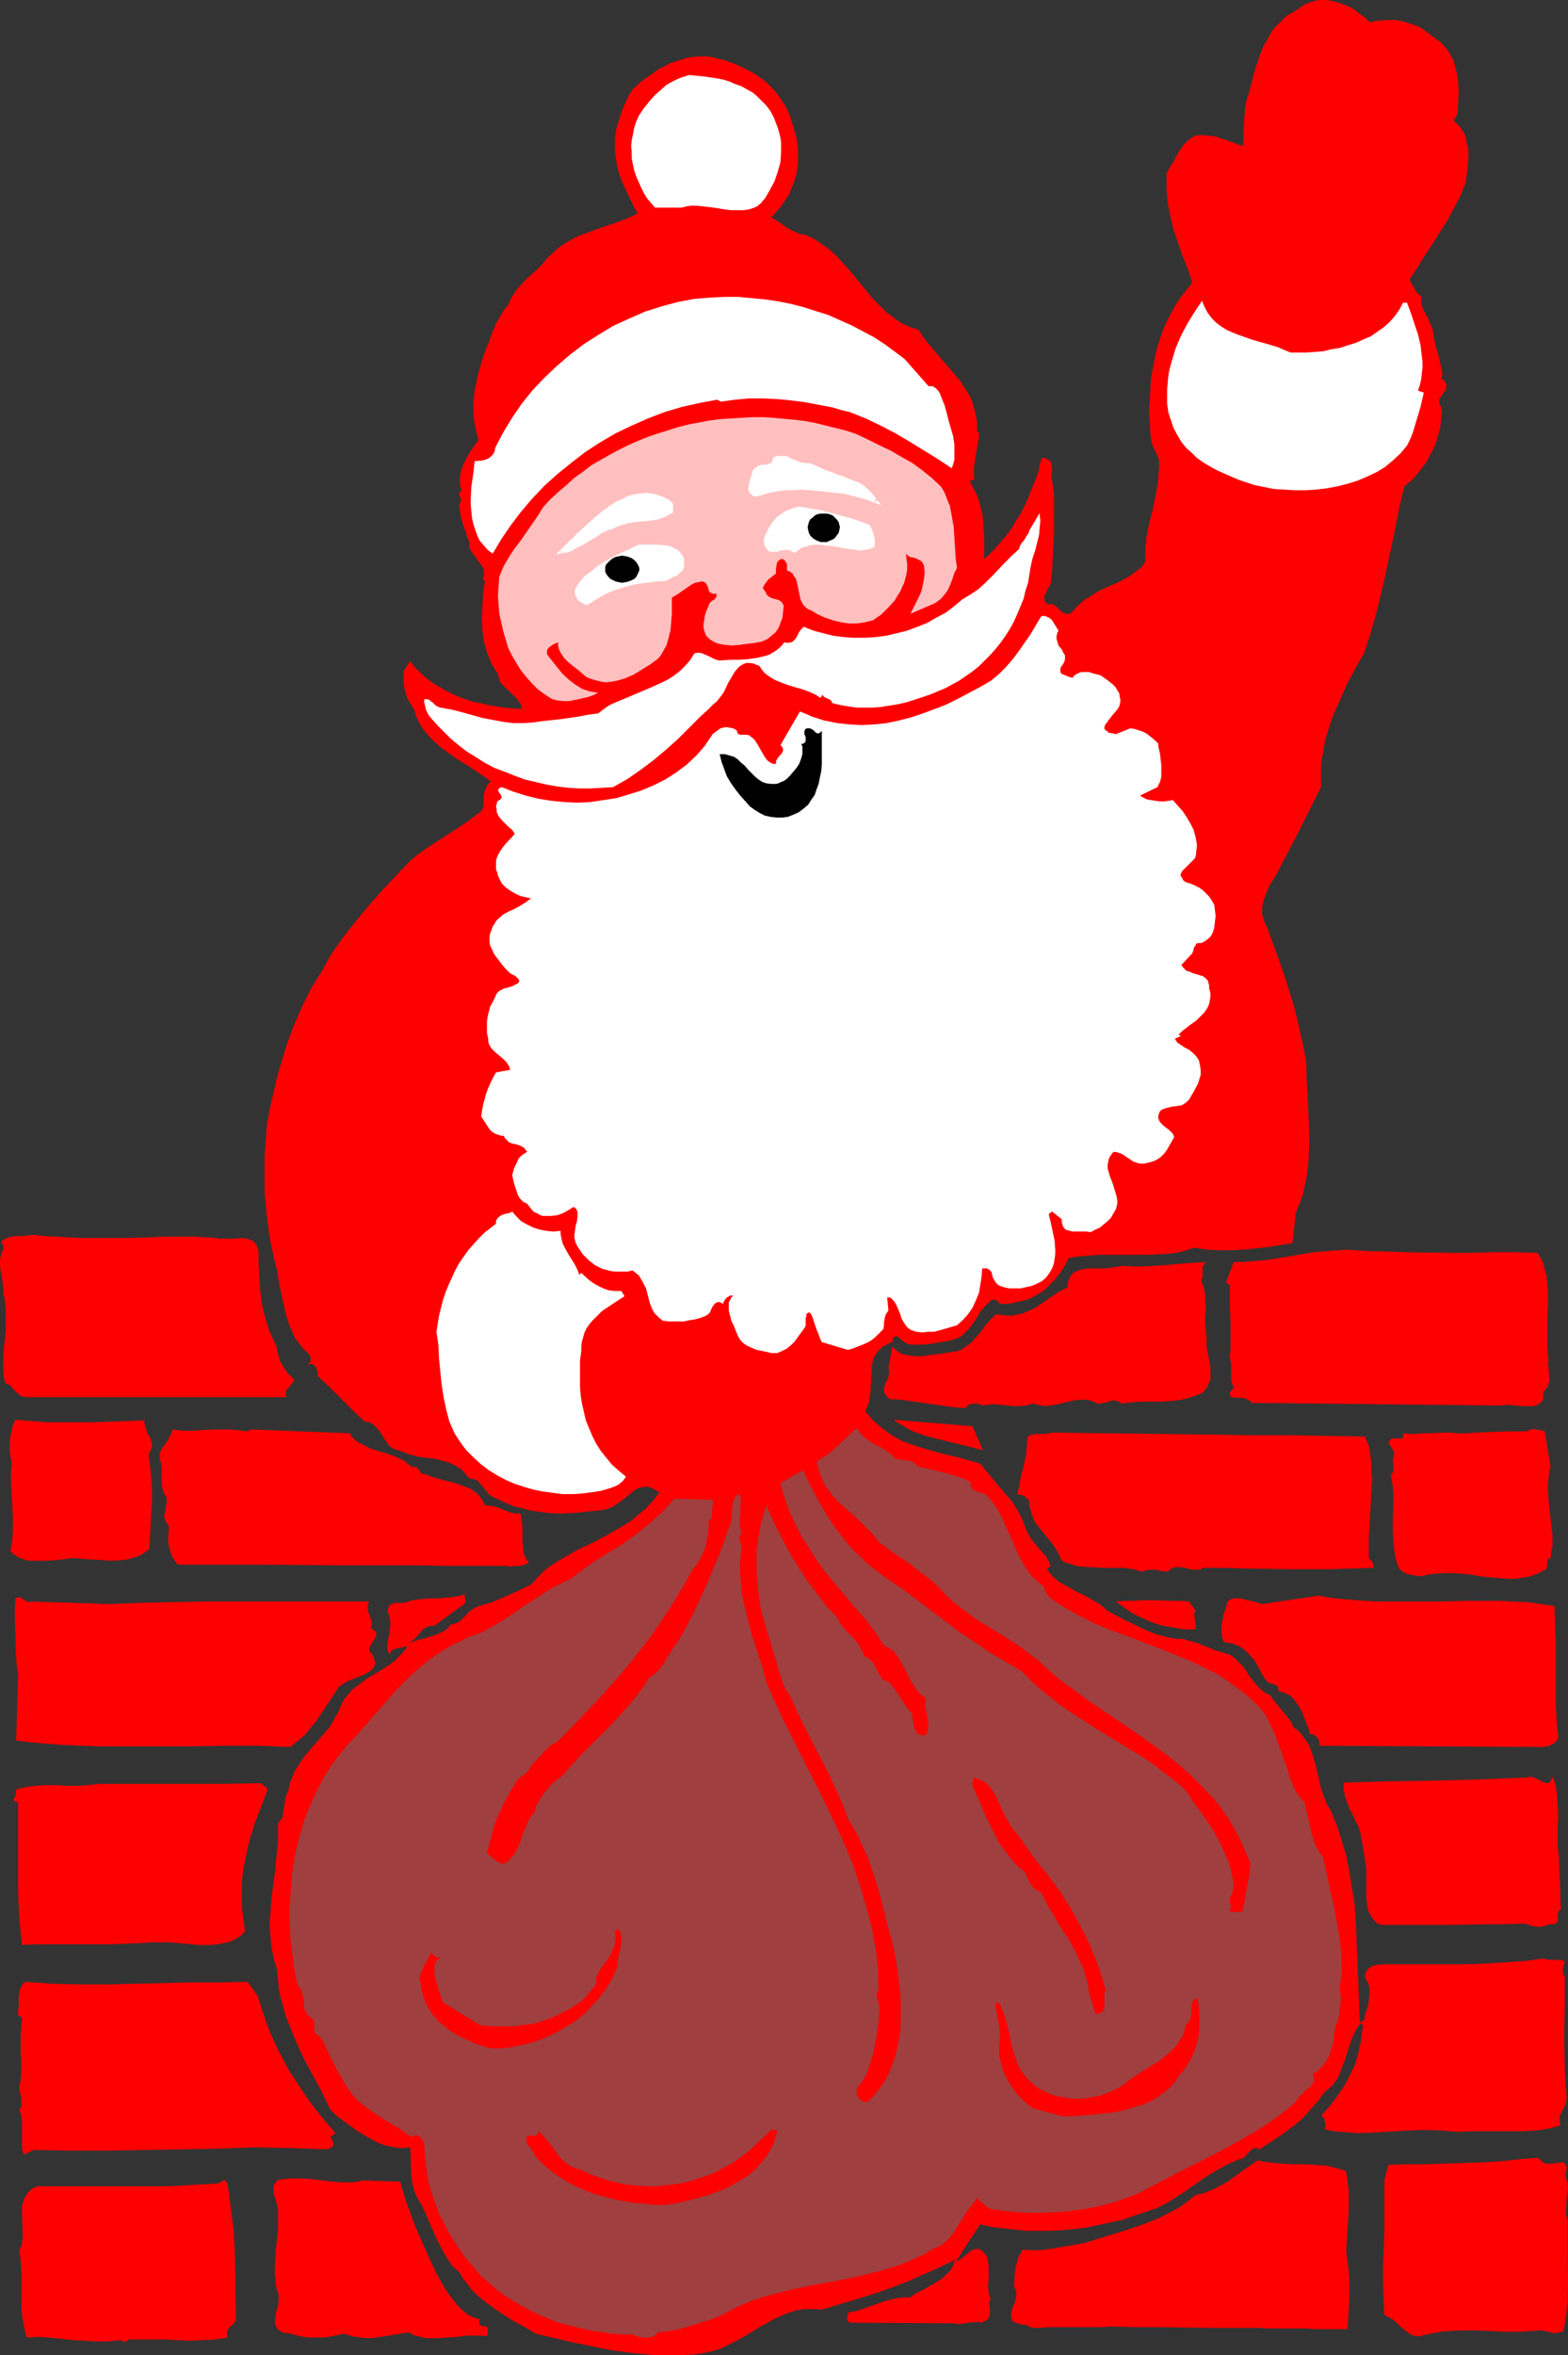 <?xml version="1.0" encoding="UTF-8" standalone="no"?>
<svg
   version="1.0"
   width="103.695mm"
   height="155.668mm"
   id="svg47"
   sodipodi:docname="Santa in Chimney 15.wmf"
   xmlns:inkscape="http://www.inkscape.org/namespaces/inkscape"
   xmlns:sodipodi="http://sodipodi.sourceforge.net/DTD/sodipodi-0.dtd"
   xmlns="http://www.w3.org/2000/svg"
   xmlns:svg="http://www.w3.org/2000/svg">
  <rect width="100%" height="100%" fill="#333333" stroke="none"/>
  <sodipodi:namedview
     id="namedview47"
     pagecolor="#ffffff"
     bordercolor="#000000"
     borderopacity="0.25"
     inkscape:showpageshadow="2"
     inkscape:pageopacity="0.0"
     inkscape:pagecheckerboard="0"
     inkscape:deskcolor="#d1d1d1"
     inkscape:document-units="mm" />
  <defs
     id="defs1">
    <pattern
       id="WMFhbasepattern"
       patternUnits="userSpaceOnUse"
       width="6"
       height="6"
       x="0"
       y="0" />
  </defs>
  <path
     style="fill:#ff0000;fill-opacity:1;fill-rule:evenodd;stroke:none"
     d="m 342.302,5.494 2.101,-0.323 2.263,-0.162 h 2.101 l 1.939,0.323 1.939,0.646 1.939,0.646 1.778,1.131 1.616,1.293 1.131,0.808 1.131,0.808 0.97,1.131 0.808,0.97 0.646,1.131 0.646,1.293 0.323,1.131 0.323,1.293 0.323,1.454 0.162,1.293 0.162,2.747 -0.162,2.747 -0.162,2.747 -0.97,1.454 0.808,0.808 0.808,0.808 0.485,0.808 0.646,0.97 0.323,0.97 0.162,0.97 0.485,1.939 v 2.101 l -0.162,2.101 -0.485,4.04 -1.293,3.232 -1.616,3.07 -1.616,3.07 -1.939,3.07 -1.939,3.07 -1.939,2.909 -1.778,2.909 -1.939,2.909 0.646,1.293 0.646,1.131 0.646,0.97 0.485,0.485 0.485,0.323 v 1.293 l 0.162,1.131 0.485,1.131 0.485,0.97 0.646,1.131 0.485,1.131 0.485,1.131 0.323,1.293 0.162,1.454 0.323,1.616 0.485,1.616 0.485,1.616 0.323,1.616 0.323,1.293 0.162,1.131 -0.162,0.646 -0.162,0.323 0.646,0.485 0.485,0.646 0.162,0.485 v 0.485 l -0.162,0.808 -0.646,0.808 -0.485,0.808 -0.485,0.646 v 0.485 0.485 l 0.162,0.485 0.323,0.485 0.162,1.293 -0.162,1.454 -0.162,1.454 -0.162,1.454 -0.485,1.454 -0.323,1.293 -0.485,1.293 -0.646,1.454 -0.646,1.131 -0.646,1.293 -1.778,2.424 -1.778,2.101 -2.101,1.778 -1.293,5.333 -0.97,5.171 -2.263,10.503 -1.131,5.171 -1.293,5.171 -1.455,5.171 -1.616,5.009 -2.101,3.717 -2.101,3.878 -1.778,4.04 -1.778,4.04 -0.808,2.262 -0.646,2.101 -0.646,2.262 -0.323,2.101 -0.485,2.262 -0.162,2.262 v 2.262 2.424 l -5.495,10.988 -5.818,11.15 -0.97,1.454 -0.808,1.454 -0.646,1.616 -0.646,1.778 -0.323,1.616 v 1.778 l 0.323,0.808 0.162,0.808 0.323,0.808 0.485,0.97 1.455,3.878 1.455,4.04 1.455,4.201 1.293,4.201 1.293,4.201 0.97,4.201 0.97,4.201 0.808,4.363 0.162,4.686 0.485,9.695 0.162,4.686 -0.162,4.848 -0.162,2.262 -0.323,2.424 -0.485,2.262 -0.485,2.424 -0.808,2.262 -0.97,2.262 -0.808,7.595 -5.98,0.97 -3.071,0.323 -3.071,0.323 -3.071,0.162 h -3.071 l -3.232,-0.162 -3.071,-0.485 -1.939,0.646 -1.778,0.485 -1.939,0.323 -1.939,0.162 -4.04,0.162 h -3.879 -4.04 -4.04 l -4.04,0.323 -1.778,0.162 -1.939,0.323 -1.293,2.424 -0.808,1.131 -0.808,1.131 -0.808,0.97 -0.97,0.97 -0.97,0.97 -0.97,0.808 -1.131,0.646 -1.131,0.646 -1.293,0.646 -1.293,0.323 -1.455,0.323 -1.293,0.323 -1.455,0.162 h -1.616 l -0.162,-0.323 -0.323,-0.323 -0.323,-0.323 h -0.323 l -0.323,-0.162 -0.485,0.162 -0.323,0.162 -0.323,0.323 -1.131,1.131 -1.131,1.293 -0.808,1.454 -0.97,1.454 -0.97,1.293 -1.131,1.131 -0.646,0.646 -0.808,0.485 -0.808,0.323 -0.97,0.323 -1.616,0.323 -1.939,0.323 -1.939,0.323 -1.939,0.162 h -1.778 -0.97 l -0.808,-0.162 -0.646,-0.323 -0.646,-0.485 -0.646,-0.485 -0.485,-0.485 -0.323,-0.162 h -0.323 l -0.323,0.162 -0.162,0.162 -0.162,0.646 -0.162,0.485 -0.808,0.323 -0.646,0.323 -1.131,0.646 -0.808,0.808 -0.646,0.808 -0.646,1.131 -0.323,1.131 -0.162,1.131 v 1.131 l -0.323,5.171 -0.162,1.131 -0.162,1.293 -0.485,1.131 -0.485,1.131 0.97,1.131 0.97,1.131 1.131,0.97 1.131,0.97 2.424,1.778 2.586,1.454 2.263,0.808 2.424,0.808 5.01,1.454 4.848,1.131 5.01,1.454 1.455,1.778 1.616,1.939 1.616,1.939 1.616,1.939 1.616,1.778 1.293,2.101 1.131,2.101 0.485,1.131 0.323,0.97 0.646,1.616 0.808,1.293 0.97,1.293 0.97,1.131 0.97,1.131 0.97,1.131 0.646,1.131 0.485,1.293 -0.323,0.162 -0.323,0.162 -0.162,0.162 v 0.323 l 0.646,0.97 0.808,0.808 0.97,0.808 0.808,0.646 2.101,1.131 1.939,1.131 2.101,0.97 1.939,1.131 1.939,1.131 0.808,0.646 0.808,0.808 2.101,1.131 2.101,1.131 4.04,1.939 2.101,0.97 2.101,0.808 2.424,0.646 2.424,0.485 h 1.778 l 1.616,0.485 1.778,0.485 1.616,0.646 3.232,1.293 1.616,0.485 1.616,0.485 0.808,0.485 0.646,0.485 1.293,1.293 1.293,1.454 0.97,1.616 1.131,1.454 1.131,1.293 0.646,0.646 0.808,0.646 0.808,0.485 0.97,0.485 0.485,0.97 0.808,0.97 1.616,1.939 0.808,0.97 0.808,0.97 0.646,0.97 0.323,0.97 1.293,0.97 0.97,1.131 0.808,1.131 0.808,1.131 0.485,1.293 0.485,1.293 0.808,2.747 0.646,2.747 0.646,2.909 0.485,1.293 0.485,1.454 0.646,1.454 0.808,1.293 1.455,3.555 1.293,3.878 1.131,3.878 0.808,4.04 0.646,4.04 0.646,4.201 0.323,4.201 0.162,4.363 0.808,20.522 0.162,0.162 h 0.162 0.162 l 0.323,-0.323 0.323,-0.323 0.162,-0.97 0.323,-1.131 0.485,-1.293 0.162,-1.454 0.162,-1.454 v -1.454 l -0.162,-0.646 -0.162,-0.646 -0.323,-0.646 -0.485,-0.646 v -0.808 l 0.323,-0.808 0.485,-0.646 0.646,-0.485 0.646,-0.323 0.808,-0.162 1.616,-0.162 h 5.01 5.172 10.182 l 5.01,-0.162 5.01,-0.323 4.848,-0.323 4.848,-0.646 0.485,0.162 0.646,0.162 h 2.747 l 0.808,0.162 0.485,0.162 0.162,0.162 v 0.162 l -0.323,0.646 -0.162,0.97 v 0.97 l 0.162,0.485 0.323,0.485 v 3.555 3.717 l -0.162,7.595 0.162,7.756 0.162,3.878 0.323,3.717 -0.162,0.97 -0.162,0.808 -0.808,1.616 -0.485,0.97 -0.162,0.808 v 0.97 l 0.162,0.485 0.162,0.323 -3.071,0.808 -3.232,0.485 -3.071,0.162 h -3.232 -3.232 -3.071 -3.232 l -3.232,0.162 -2.263,-0.162 -2.101,-0.162 -4.364,-0.162 -4.202,0.162 -8.242,0.485 -4.202,0.162 -2.101,-0.162 -2.101,-0.162 -1.939,-0.162 -2.101,-0.485 0.162,-0.97 -0.162,-0.97 -0.162,-0.808 -0.323,-0.323 -0.485,-0.323 2.101,-2.262 1.939,-2.585 1.778,-2.585 1.455,-2.747 1.293,-2.747 0.808,-2.909 0.323,-1.454 0.323,-1.454 0.162,-1.454 0.162,-1.616 0.162,-0.162 v -0.162 -0.485 l -0.646,-0.485 -0.646,0.97 -0.646,0.97 -0.97,2.262 -0.808,2.424 -0.808,2.585 -0.97,2.424 -0.323,1.131 -0.646,1.131 -0.646,0.97 -0.808,0.97 -0.808,0.646 -0.97,0.808 -1.616,2.262 -1.778,1.939 -1.778,2.101 -2.101,1.778 -2.101,1.616 -2.101,1.454 -4.687,3.07 -0.485,-0.162 -0.323,-0.162 h -0.323 l -0.485,0.162 -0.485,0.323 -0.485,0.485 -0.485,0.485 -0.485,0.646 -0.646,0.485 -0.646,0.162 -2.424,0.97 -2.424,1.293 -2.263,1.293 -2.263,1.454 -4.364,3.07 -4.525,2.909 -2.586,1.293 -2.909,0.97 -2.909,0.97 -2.747,0.97 -3.071,0.646 -2.909,0.646 -3.071,0.646 -2.909,0.323 -3.071,0.323 -3.071,0.162 h -2.909 -3.071 l -2.909,-0.323 -2.909,-0.323 -2.909,-0.323 -2.747,-0.646 -1.616,2.424 -1.616,2.424 -1.455,2.262 -0.646,1.131 -0.808,0.97 0.97,-0.323 0.808,-0.646 1.616,-1.293 0.646,-0.485 0.808,-0.323 h 0.485 0.323 l 0.485,0.162 0.485,0.323 0.485,0.485 0.485,0.646 0.323,0.646 0.162,0.808 0.162,1.454 v 1.454 1.616 l -0.162,1.616 0.162,1.616 0.162,0.808 0.323,0.646 -0.323,0.97 v 0.808 l 0.162,0.97 v 0.808 l -0.162,0.808 -0.162,0.646 -0.323,0.323 -0.323,0.323 -0.485,0.162 -0.485,0.323 -0.808,-0.162 h -0.808 l -1.778,0.162 -1.778,0.323 h -0.97 l -0.97,-0.162 -26.02,-0.162 -0.323,-0.323 -0.162,-0.162 -0.162,-0.323 v -0.323 l 0.162,-0.808 0.162,-0.646 2.101,-0.323 1.778,-0.646 3.717,-1.293 1.939,-0.646 1.939,-0.485 1.939,-0.323 h 2.101 l 1.455,-1.131 1.778,-0.808 3.394,-1.939 1.455,-0.97 0.646,-0.646 0.646,-0.646 0.646,-0.646 0.485,-0.808 0.323,-0.808 0.323,-0.97 -4.04,1.939 -4.04,1.778 -4.04,1.778 -4.202,1.616 -4.202,1.454 -4.202,1.293 -4.364,1.293 -4.202,1.293 -1.131,-0.162 h -1.131 -2.101 l -2.101,0.323 -1.939,0.646 -1.939,0.808 -1.778,0.808 -3.717,2.101 -3.717,2.262 -1.778,0.97 -1.939,0.97 -1.939,0.97 -2.101,0.646 -2.263,0.485 -2.263,0.323 -2.586,0.162 h -2.586 -2.586 -2.586 l -5.01,-0.485 -5.01,-0.646 -4.848,-0.97 -4.848,-0.97 -9.697,-2.262 -2.586,-1.616 -2.747,-1.454 -2.586,-1.616 -2.586,-1.778 -2.424,-1.778 -2.263,-1.939 -0.97,-1.131 -0.97,-1.293 -0.97,-1.131 -0.808,-1.454 -0.808,-0.808 -0.97,-0.808 -0.646,-0.97 -0.808,-1.131 -1.293,-2.262 -1.293,-2.585 -1.131,-2.585 -1.131,-2.585 -1.131,-2.585 -1.293,-2.262 -0.646,-1.293 -0.485,-1.616 -0.323,-1.454 -0.162,-1.616 -0.162,-3.393 v -1.778 l -0.162,-1.616 -1.293,0.162 h -1.455 l -1.131,-0.162 -1.455,-0.323 -1.293,-0.323 -1.293,-0.485 -1.293,-0.646 -1.455,-0.808 -2.424,-1.454 -2.424,-1.778 -2.424,-1.778 -1.939,-1.778 -2.101,-4.363 -2.263,-4.201 -2.263,-4.201 -1.939,-4.201 -1.778,-4.363 -0.808,-2.101 -0.646,-2.262 -0.646,-2.262 -0.485,-2.262 -0.162,-2.424 -0.323,-2.585 -0.646,-2.101 -0.485,-2.262 -0.323,-2.262 -0.162,-2.101 -0.162,-2.424 0.162,-2.262 0.323,-4.525 0.646,-4.686 0.323,-2.424 0.162,-2.262 0.485,-4.525 v -2.262 -2.262 l 0.646,-0.808 0.485,-0.808 0.162,-1.131 0.162,-1.131 0.162,-0.97 0.162,-1.131 0.323,-1.131 0.485,-1.131 0.323,-1.778 0.646,-1.616 0.646,-1.454 0.808,-1.293 0.808,-1.293 0.97,-1.293 1.939,-2.262 1.939,-2.262 2.101,-2.424 0.808,-1.293 0.808,-1.454 0.808,-1.454 0.646,-1.616 0.808,-1.454 0.97,-1.131 0.97,-1.131 1.131,-0.808 2.263,-1.778 2.424,-1.454 2.424,-1.454 2.263,-1.616 0.97,-0.97 0.97,-0.97 0.808,-0.97 0.808,-1.293 -0.162,0.323 -0.162,0.162 -0.646,0.162 -0.808,0.162 -0.808,0.162 -0.808,0.162 -0.646,0.323 -0.323,0.162 -0.162,0.323 -0.162,0.485 v 0.323 l -0.323,-0.485 -0.162,-0.646 -0.162,-0.646 v -0.646 l 0.162,-1.293 0.323,-1.454 0.162,-1.454 0.162,-1.454 -0.162,-0.646 v -0.808 l -0.323,-0.646 -0.323,-0.646 0.162,-0.646 0.162,-0.485 0.162,-0.485 0.323,-0.162 0.646,-0.323 0.808,-0.162 h 1.778 l 0.808,-0.162 0.808,-0.323 1.616,-0.323 1.778,-0.162 1.939,-0.162 h 1.778 l 1.778,-0.162 1.939,-0.162 1.778,-0.323 1.778,-0.646 h -0.323 -0.162 l -0.162,0.162 -0.162,0.323 0.162,0.323 v 0.485 l 0.162,0.485 v 0.485 l -0.323,0.485 -7.596,5.494 -0.485,-0.162 -0.646,0.162 -0.808,0.323 -0.808,0.485 -0.646,0.808 -0.646,0.808 -0.808,0.808 -0.808,0.646 -0.97,0.485 1.455,-0.485 1.455,-0.485 1.455,-0.323 1.455,-0.485 1.455,-0.485 1.455,-0.646 1.293,-0.808 0.97,-1.131 h 0.485 l 0.485,-0.162 0.808,-0.323 0.808,-0.646 0.808,-0.808 0.646,-0.808 0.808,-0.646 0.97,-0.646 0.97,-0.485 1.778,-0.485 1.616,-0.485 3.394,-1.454 3.232,-1.454 3.071,-1.454 1.616,-1.778 1.778,-1.778 1.939,-1.454 2.101,-1.293 4.202,-2.424 4.525,-2.101 4.364,-2.424 2.263,-1.293 2.101,-1.293 1.939,-1.616 1.939,-1.616 1.778,-1.939 1.616,-2.101 -0.646,-0.323 -0.485,-0.323 -1.131,-0.485 -0.808,-0.323 -0.97,0.162 -0.808,0.162 -0.97,0.323 -0.808,0.646 -0.808,0.646 -0.808,0.646 -0.808,0.646 -1.778,1.293 -0.97,0.646 -0.97,0.323 -0.97,0.323 -1.293,0.162 -3.071,0.323 -3.232,0.323 -3.394,0.162 -3.394,-0.162 -3.394,-0.485 -1.616,-0.323 -1.616,-0.485 -1.616,-0.323 -3.071,-1.293 -1.455,-0.808 -0.646,-0.162 -0.485,-0.323 -0.485,-0.323 -0.323,-0.323 -0.646,-0.808 -0.646,-0.808 -0.646,-0.808 -0.646,-0.646 -0.323,-0.323 -0.646,-0.162 -0.485,-0.162 h -0.646 l -0.97,-1.131 -0.808,-0.97 -0.97,-0.646 -0.97,-0.646 -1.131,-0.485 -0.97,-0.323 -2.263,-0.646 -2.424,-0.323 -2.424,-0.323 -2.424,-0.646 -1.131,-0.485 -1.293,-0.485 -0.808,-0.162 -0.646,-0.323 -0.485,-0.323 -0.485,-0.485 -0.808,-1.131 -0.808,-1.293 -0.808,-1.293 -0.97,-0.97 -0.485,-0.485 -0.646,-0.323 -0.646,-0.323 h -0.808 l -3.071,-2.909 -2.909,-2.909 -2.909,-2.909 -2.909,-2.747 v -0.323 l 0.162,-0.485 -0.323,-0.646 -0.323,-0.808 -0.646,-0.646 h -1.455 l 0.323,-0.162 0.323,-0.162 0.162,-0.485 v -0.485 -0.485 l -0.162,-0.485 -0.323,-0.323 -0.323,-0.323 -1.293,-1.293 -0.97,-1.293 -0.808,-1.131 -0.646,-1.454 -0.646,-1.454 -0.485,-1.293 -0.808,-2.909 -0.646,-3.07 -0.646,-3.07 -0.485,-3.232 -0.808,-3.07 -0.97,-4.525 -0.646,-4.201 -0.485,-4.363 -0.323,-4.201 v -4.363 -4.201 l 0.323,-4.201 0.323,-4.201 1.131,-5.333 1.131,-5.009 1.293,-4.686 1.455,-4.686 1.778,-4.686 1.939,-4.525 1.131,-2.262 1.131,-2.262 1.293,-2.101 1.455,-2.262 2.101,-3.878 2.586,-3.717 2.586,-3.393 2.747,-3.393 2.909,-3.393 2.909,-3.232 6.141,-6.464 1.939,-1.616 2.263,-1.616 4.525,-2.909 4.687,-3.07 2.263,-1.616 2.101,-1.616 0.485,-0.808 0.162,-0.97 v -1.939 l 0.162,-0.97 0.323,-0.97 0.485,-0.97 0.323,-0.323 0.485,-0.485 -2.747,-1.939 -2.909,-1.939 -2.909,-1.778 -2.909,-2.101 -1.293,-0.97 -1.293,-1.131 -1.131,-1.131 -1.131,-1.293 -0.97,-1.293 -0.808,-1.454 -0.646,-1.454 -0.485,-1.616 -0.646,-0.97 -0.646,-0.97 -0.485,-1.131 -0.323,-1.131 -0.323,-1.293 -0.162,-1.293 v -2.585 l 1.616,-2.585 1.131,1.454 1.455,1.454 1.455,1.293 1.455,1.131 1.616,0.97 1.616,0.97 1.616,0.808 1.778,0.808 1.778,0.646 1.939,0.646 1.778,0.323 1.939,0.485 2.101,0.323 1.939,0.323 4.202,0.323 v -0.808 l -0.162,-0.485 -0.485,-0.646 -0.323,-0.485 -0.97,-0.97 -0.97,-0.97 -1.131,-0.97 -0.808,-0.97 -0.485,-0.485 -0.162,-0.646 -0.162,-0.485 -0.162,-0.808 -0.808,-1.293 -0.808,-1.293 -1.131,-2.747 -0.323,-1.454 -0.485,-1.293 -0.323,-2.909 -0.162,-3.07 0.162,-3.07 0.162,-3.07 0.485,-3.07 -0.646,-0.485 0.323,-0.646 0.162,-0.646 -0.162,-0.485 v -0.646 l -0.646,-1.131 -0.808,-0.97 -0.808,-1.293 -0.808,-0.97 -0.323,-0.646 -0.162,-0.646 v -0.485 -0.646 l -0.485,-0.97 -0.323,-1.131 -0.808,-2.262 -0.646,-2.424 -0.323,-2.585 0.323,-0.485 0.162,-0.323 -0.162,-0.97 -0.323,-0.485 v -0.485 l 0.162,-0.323 0.485,-0.485 -0.323,-0.808 -0.162,-0.808 v -0.808 -0.808 l 0.323,-1.778 0.646,-1.616 0.808,-1.616 0.97,-1.616 0.97,-1.454 0.97,-1.293 -0.485,-1.616 -0.323,-1.616 -0.323,-1.616 -0.162,-1.616 v -1.454 -1.616 l 0.323,-2.909 0.646,-3.07 0.808,-3.07 0.97,-3.07 1.293,-3.232 0.323,-1.131 0.485,-1.131 0.97,-2.262 1.455,-2.424 0.646,-0.97 0.808,-0.97 0.323,-0.808 0.485,-0.97 0.97,-1.616 1.293,-1.454 1.293,-1.454 1.455,-1.293 1.455,-1.293 1.293,-1.293 1.131,-1.454 1.293,-1.131 1.131,-1.131 1.293,-0.97 1.293,-0.808 1.455,-0.808 1.293,-0.646 3.071,-1.131 3.071,-1.131 2.909,-0.97 3.071,-1.131 2.747,-1.293 -0.808,-1.454 -0.808,-1.616 -1.616,-3.393 -0.808,-1.778 -0.646,-1.939 -0.485,-1.778 -0.323,-2.101 -0.162,-1.293 v -1.131 -2.424 l 0.323,-2.262 0.646,-2.101 0.646,-2.101 0.808,-1.939 0.97,-2.101 1.131,-1.778 2.424,-2.101 2.586,-1.778 1.293,-0.97 1.455,-0.646 1.293,-0.808 1.616,-0.485 1.455,-0.485 1.455,-0.485 1.455,-0.162 1.616,-0.162 h 1.616 l 1.455,0.162 1.616,0.485 1.616,0.323 2.586,0.97 2.424,1.131 2.424,1.293 2.101,1.454 1.131,0.97 0.97,0.97 0.97,0.97 0.808,1.131 0.808,1.131 0.808,1.293 0.646,1.293 0.646,1.454 0.485,1.616 0.485,1.616 0.485,1.616 0.323,1.616 0.162,1.778 v 1.616 1.778 l -0.162,1.616 -0.323,1.616 -0.485,1.454 -0.646,1.616 -0.646,1.616 -0.97,1.454 -0.97,1.454 -1.131,1.293 -1.293,1.454 0.808,0.485 0.97,0.646 2.101,1.454 1.131,0.646 1.131,0.485 1.131,0.485 1.293,0.162 2.263,1.131 1.939,1.293 1.778,1.293 1.778,1.616 1.616,1.778 1.455,1.616 3.071,3.717 2.909,3.555 1.616,1.616 1.616,1.616 1.939,1.454 1.778,1.293 2.101,0.97 2.424,0.808 0.97,1.616 1.131,1.454 2.424,2.909 2.424,2.747 2.424,2.909 1.131,1.293 0.97,1.616 0.97,1.454 0.808,1.616 0.485,1.778 0.485,1.778 0.323,1.939 v 2.101 l 0.485,0.646 v 1.293 l -0.323,1.293 -0.485,2.909 -0.485,3.07 v 1.454 l 0.162,1.454 -1.293,0.485 0.646,0.97 1.131,2.262 0.485,1.131 0.646,2.262 0.485,2.424 0.162,2.424 0.162,2.585 v 5.333 l 1.293,-1.131 1.293,-1.293 1.131,-1.293 2.424,-2.909 0.97,-1.454 2.101,-3.393 1.616,-3.393 1.455,-3.555 1.293,-3.393 0.323,-1.778 0.485,-1.616 h 0.646 l 0.485,0.162 0.485,0.162 0.323,0.323 0.323,0.323 0.162,0.485 0.162,0.97 v 0.97 l -0.162,1.131 0.162,1.131 0.162,0.808 0.323,2.909 v 3.07 3.232 3.232 l -0.162,3.232 -0.162,3.232 -0.162,2.909 -0.323,2.909 -0.162,0.646 -0.485,0.646 -0.646,1.454 -0.323,0.646 v 0.646 l 0.162,0.646 0.323,0.323 0.323,0.323 h 0.485 0.485 0.323 l 0.485,0.323 0.646,0.485 0.808,0.808 0.646,0.485 0.323,0.162 0.485,0.162 h 0.323 0.485 l 0.485,-0.323 0.485,-0.485 0.97,-1.131 0.97,-0.808 1.131,-0.97 1.131,-0.646 2.263,-1.454 2.586,-1.131 2.586,-1.131 2.263,-1.293 1.131,-0.808 1.131,-0.808 0.97,-0.808 0.808,-1.131 v -1.616 -1.454 l 0.323,-3.232 0.646,-3.232 0.808,-3.07 0.646,-3.232 0.646,-3.232 0.323,-3.393 0.162,-1.616 -0.162,-1.778 -1.778,-3.878 -0.323,-2.585 -0.162,-2.747 -0.162,-2.747 0.162,-2.585 0.162,-2.747 0.162,-2.747 0.485,-2.747 0.485,-2.585 0.646,-2.585 0.808,-2.585 0.97,-2.585 1.131,-2.262 1.293,-2.424 1.293,-2.101 1.616,-2.101 1.616,-1.939 -1.131,-3.393 -1.293,-3.232 -1.131,-3.232 -1.131,-3.393 -0.808,-3.232 -0.646,-3.393 -0.162,-1.778 -0.162,-1.939 V 45.246 43.306 l 0.808,-1.454 0.808,-1.293 1.616,-2.909 0.97,-1.293 0.97,-1.131 1.131,-0.808 0.808,-0.485 0.646,-0.162 h 1.616 l 1.455,0.162 1.455,0.162 1.455,0.485 2.747,0.97 2.586,0.97 0.162,-1.454 v -1.616 l 0.162,-3.555 0.162,-1.778 0.162,-1.616 0.323,-1.616 0.485,-1.454 0.808,-3.07 0.808,-3.07 0.97,-2.909 1.131,-2.909 0.808,-1.293 0.646,-1.293 0.808,-1.293 0.97,-1.131 1.131,-1.131 1.131,-1.131 1.293,-0.808 1.616,-0.97 1.131,-0.808 0.97,-0.646 1.293,-0.485 1.131,-0.323 L 330.019,0 h 1.293 l 1.293,0.162 1.293,0.323 1.131,0.323 1.293,0.485 1.131,0.485 1.131,0.646 0.97,0.808 0.97,0.646 0.97,0.808 z"
     id="path1" />
  <path
     style="fill:#ff0000;fill-opacity:1;fill-rule:evenodd;stroke:none"
     d="m 346.827,12.766 0.97,-0.162 1.131,-0.162 1.131,0.162 0.97,0.323 1.131,0.323 0.97,0.485 0.808,0.646 0.97,0.646 1.293,1.778 0.97,2.101 0.808,2.101 0.646,2.101 0.162,2.262 0.162,1.131 -0.162,0.97 -0.162,1.131 -0.323,1.131 -0.323,1.131 -0.485,0.97 3.071,5.171 h -0.323 l 0.646,0.808 0.485,0.808 0.323,1.131 0.162,0.97 v 1.131 1.131 l -0.162,1.131 -0.162,1.293 -1.293,2.585 -1.293,2.909 -1.293,2.747 -1.616,2.747 -1.455,2.747 -1.778,2.747 -1.616,2.747 -1.939,2.747 -0.485,0.162 -0.485,0.485 -0.646,0.808 -0.485,0.97 -0.323,0.97 -0.485,1.131 -0.485,1.131 -0.646,0.808 -0.485,0.485 -0.485,0.323 -0.485,0.97 -0.646,0.808 -0.646,0.808 -0.646,0.646 -0.808,0.646 -0.97,0.485 -1.778,0.808 -1.939,0.808 -2.101,0.485 -2.101,0.485 -2.101,0.646 -1.778,0.162 -1.778,0.162 -1.616,0.162 h -1.778 l -1.616,-0.162 -1.616,-0.162 -1.616,-0.323 -1.455,-0.485 -1.616,-0.485 -1.455,-0.646 -1.455,-0.646 -1.293,-0.808 -1.293,-0.808 -1.293,-0.97 -2.424,-2.101 -0.646,-0.97 -0.808,-1.131 -1.293,-2.262 -1.131,-2.262 -0.323,-1.131 -0.323,-0.97 -0.97,-1.131 -0.646,-1.131 -0.646,-1.131 -0.646,-1.131 -0.808,-2.424 -0.646,-2.585 -0.485,-2.585 -0.162,-2.747 -0.162,-1.293 -0.162,-1.454 -0.323,-2.747 0.162,-1.293 0.323,-1.293 0.485,-1.131 0.646,-1.293 0.808,-0.97 0.97,-0.808 1.131,-0.808 1.293,-0.485 0.97,0.162 0.97,0.162 0.808,0.323 0.808,0.485 1.616,0.97 1.293,1.131 1.131,1.293 1.131,1.454 0.97,1.616 0.808,1.454 v 1.293 l 0.162,1.293 0.323,2.747 0.323,1.293 0.323,1.454 0.485,1.131 0.646,0.97 1.131,-0.162 0.323,-1.454 0.323,-1.778 0.323,-1.778 0.162,-1.939 0.162,-1.939 -0.162,-1.616 -0.323,-0.97 -0.162,-0.646 -0.323,-0.808 -0.485,-0.646 0.162,-4.04 0.323,-4.04 0.323,-4.201 0.646,-4.363 0.808,-4.201 0.323,-2.101 0.646,-2.101 0.646,-1.939 0.808,-2.101 0.808,-1.939 0.97,-1.778 3.071,-1.616 1.616,-0.808 1.778,-0.485 1.616,-0.485 1.778,-0.162 1.778,0.162 1.939,0.323 v 0.323 l 0.162,0.323 0.162,0.323 0.323,0.162 h 0.485 0.646 0.485 l 0.485,0.162 0.323,0.323 0.323,0.646 0.323,0.646 0.485,0.485 0.485,0.323 0.97,0.646 1.131,0.323 1.131,0.323 h 1.293 l 1.131,0.162 z"
     id="path2" />
  <path
     style="fill:#ffffff;fill-opacity:1;fill-rule:evenodd;stroke:none"
     d="m 193.939,30.702 0.485,1.293 0.323,1.131 0.323,1.293 0.162,1.131 v 1.293 1.131 l -0.162,2.585 -0.646,2.262 -0.808,2.424 -1.131,2.101 -1.293,2.262 -0.485,0.485 -0.485,0.646 -0.97,0.808 -1.131,0.485 -1.131,0.323 -1.293,0.162 h -1.455 -1.455 l -1.455,-0.162 -2.909,-0.485 -1.455,-0.162 -1.455,-0.162 -1.455,-0.162 h -1.293 l -1.131,0.162 -1.293,0.323 h -6.626 l -0.97,-1.131 -0.97,-1.131 -0.808,-1.293 -0.646,-1.293 -0.646,-1.454 -0.646,-1.454 -0.485,-1.454 -0.323,-1.454 -0.323,-1.616 v -1.616 l -0.162,-1.454 0.162,-1.454 0.323,-1.616 0.323,-1.616 0.485,-1.454 0.646,-1.454 1.293,-1.939 1.293,-1.616 1.455,-1.616 1.455,-1.293 1.455,-1.293 1.778,-0.97 1.778,-0.808 2.101,-0.646 3.394,0.323 3.394,0.485 1.616,0.323 1.616,0.485 1.455,0.646 1.455,0.485 1.455,0.808 1.455,0.808 1.131,0.97 1.131,1.131 1.131,1.131 0.97,1.293 0.808,1.454 z"
     id="path3" />
  <path
     style="fill:#ffffff;fill-opacity:1;fill-rule:evenodd;stroke:none"
     d="m 226.1,89.683 5.98,6.787 h 0.646 0.323 l 0.808,0.485 0.485,0.485 0.485,0.646 1.293,3.232 0.485,1.778 0.485,1.939 1.131,3.878 0.323,2.101 v 1.939 1.939 l -0.323,1.131 -0.323,0.97 -3.394,-2.262 -7.111,-4.363 -3.556,-2.101 -3.717,-1.939 -3.717,-1.778 -4.04,-1.616 -2.101,-0.485 -2.101,-0.646 -3.394,-0.646 -3.394,-0.646 -3.717,-0.485 -3.394,-0.323 -3.717,-0.162 h -3.394 l -3.556,0.323 -3.394,0.485 -0.97,-0.485 -4.364,0.808 -4.364,0.97 -4.364,1.293 -4.202,1.616 -4.04,1.778 -4.04,1.939 -3.879,2.262 -3.717,2.424 -3.556,2.747 -3.394,2.747 -3.232,2.909 -3.071,3.232 -2.747,3.232 -2.586,3.393 -2.424,3.555 -2.101,3.555 -1.293,-0.97 -0.97,-1.131 -0.97,-1.131 -0.646,-1.293 -0.485,-1.454 -0.485,-1.454 -0.323,-1.454 -0.162,-1.616 -0.162,-1.616 v -1.454 l 0.162,-3.232 0.485,-3.232 0.323,-3.07 1.778,-0.162 0.808,-0.162 0.808,-0.323 0.646,-0.485 0.485,-0.485 0.485,-0.808 0.162,-0.97 1.939,-3.717 2.263,-3.717 2.424,-3.555 2.747,-3.393 2.909,-3.07 3.071,-2.909 3.394,-2.909 3.394,-2.585 3.556,-2.262 3.717,-2.262 3.879,-1.778 4.04,-1.778 4.04,-1.293 4.202,-1.131 4.202,-0.808 4.202,-0.323 3.394,-0.162 h 3.394 l 3.394,0.323 3.394,0.323 3.232,0.485 3.232,0.646 3.071,0.808 3.071,0.97 3.071,0.97 2.909,1.293 2.909,1.293 2.747,1.454 2.747,1.454 2.747,1.778 2.424,1.778 z"
     id="path4" />
  <path
     style="fill:#ffffff;fill-opacity:1;fill-rule:evenodd;stroke:none"
     d="m 322.585,88.067 h 1.939 2.101 l 2.101,-0.162 2.101,-0.162 1.939,-0.485 2.101,-0.323 1.939,-0.646 2.101,-0.646 1.778,-0.808 1.939,-0.808 1.616,-1.131 1.616,-1.131 1.455,-1.293 1.293,-1.454 1.131,-1.616 0.97,-1.778 h 0.97 l 0.97,2.585 1.778,5.333 0.646,2.747 0.323,2.747 0.162,1.454 v 1.293 l -0.162,1.454 -0.162,1.454 -0.323,1.454 -0.485,1.454 1.455,0.485 -0.808,3.555 -0.97,3.232 -0.97,3.232 -0.646,1.616 -0.808,1.616 -1.616,1.939 -1.939,1.778 -1.939,1.616 -2.101,1.293 -2.424,1.131 -2.263,0.97 -2.586,0.808 -2.586,0.646 -2.586,0.485 -2.747,0.323 -2.586,0.162 h -2.586 l -2.747,-0.162 -2.586,-0.162 -2.424,-0.485 -2.424,-0.485 -3.879,-1.293 -3.717,-1.616 -1.778,-0.808 -1.778,-0.97 -1.616,-0.97 -1.616,-1.131 -1.293,-1.293 -1.455,-1.293 -1.131,-1.454 -0.97,-1.616 -0.97,-1.778 -0.646,-1.939 -0.646,-1.939 -0.323,-2.262 v -1.778 -1.778 l 0.162,-1.778 0.162,-1.778 0.323,-1.616 0.485,-1.778 0.485,-1.616 0.485,-1.616 1.293,-3.07 1.616,-3.07 1.778,-2.909 1.939,-2.909 0.646,1.616 0.808,1.454 0.97,1.293 1.131,1.131 1.293,0.97 1.293,0.808 1.455,0.646 1.616,0.646 3.232,1.131 1.616,0.485 1.778,0.485 3.232,0.97 1.455,0.646 z"
     id="path5" />
  <path
     style="fill:#ffbfbf;fill-opacity:1;fill-rule:evenodd;stroke:none"
     d="m 235.151,121.517 0.808,1.293 0.485,1.131 0.485,1.293 0.485,1.131 0.485,2.585 0.485,2.747 0.162,2.585 0.162,2.585 0.162,2.585 0.323,2.424 -0.646,1.293 -0.485,1.454 -0.485,1.293 -0.646,1.454 -0.808,1.131 -0.97,1.131 -0.646,0.485 -0.646,0.485 -0.646,0.323 -0.808,0.323 -4.848,2.101 1.455,-2.909 0.646,-1.293 0.646,-1.454 0.323,-1.454 0.323,-1.616 0.162,-1.616 -0.162,-1.616 -0.323,-0.808 -0.485,-0.485 -0.646,-0.323 -0.646,-0.323 -1.455,-0.323 -0.485,-0.323 -0.485,-0.485 0.162,1.293 0.162,1.293 v 1.293 l -0.162,1.131 -0.323,1.293 -0.323,1.131 -0.485,0.97 -0.485,1.131 -0.646,0.97 -0.646,1.131 -1.616,1.778 -1.778,1.778 -2.101,1.454 -1.939,0.485 -2.101,0.323 h -1.939 l -2.101,-0.323 -1.939,-0.485 -1.939,-0.646 -1.778,-0.808 -1.616,-0.97 -0.808,-0.323 -0.646,-0.485 -0.646,-0.646 -0.646,-1.293 -0.162,-0.808 -0.323,-1.454 -0.323,-1.616 -0.323,-1.293 -0.485,-0.646 -0.323,-0.646 -0.646,-0.485 -0.808,-0.323 v -0.808 -0.808 l -0.485,-0.808 -0.162,-0.162 -0.485,-0.323 -0.646,0.162 -0.323,0.323 -0.323,0.323 -0.162,0.646 -0.162,1.131 v 1.131 l -0.485,0.323 -0.808,0.646 -0.646,0.485 -0.485,0.646 -0.485,0.646 -0.323,0.646 v 0.323 l 0.162,0.162 0.162,0.323 0.323,0.323 0.162,0.485 0.323,0.485 0.485,0.323 0.646,0.323 0.646,0.162 0.646,0.162 0.485,0.162 0.646,0.485 0.162,0.323 0.323,0.485 -0.162,1.616 -0.162,1.454 -0.485,1.293 -0.485,1.293 -0.808,1.131 -0.97,0.808 -0.97,0.808 -1.455,0.646 -1.778,0.323 -3.717,0.485 -1.939,0.162 -1.778,-0.162 -0.97,-0.162 -0.808,-0.162 -0.808,-0.323 -0.808,-0.485 -0.646,-0.485 -0.646,-0.646 -0.323,-0.808 -0.323,-1.131 v -0.97 l 0.162,-0.97 0.162,-1.131 0.323,-1.131 0.485,-0.97 0.323,-0.97 0.323,-0.323 0.323,-0.323 0.323,-0.162 0.323,-0.162 0.162,-0.323 0.323,-0.323 v -0.323 -0.485 h -0.485 -0.485 l -0.323,-0.162 -0.323,-0.162 -0.323,-0.485 -0.162,-0.808 -0.323,-0.646 -0.323,-0.485 -0.323,-0.162 -0.323,-0.162 h -0.485 l -0.485,0.162 -0.97,0.162 -0.97,0.485 -1.616,1.131 -1.616,1.131 -0.808,0.485 -0.808,0.485 v 4.04 l -0.162,1.939 -0.162,2.101 -0.485,1.939 -0.485,1.778 -0.97,1.778 -0.485,0.808 -0.646,0.808 -1.939,1.454 -2.101,1.293 -2.101,1.293 -2.263,0.97 -1.131,0.323 -1.131,0.323 -1.131,0.162 -1.293,0.162 -1.131,-0.162 -1.293,-0.323 -1.131,-0.323 -1.293,-0.485 -2.263,-1.939 -1.293,-0.97 -0.97,-0.808 -0.97,-0.97 -0.808,-1.131 -0.646,-1.293 -0.162,-0.808 v -0.808 l -1.131,0.485 -0.97,0.646 -0.323,0.323 -0.323,0.485 v 0.485 0.646 l 2.586,3.232 1.293,1.616 1.616,1.454 1.455,1.131 1.778,1.131 0.97,0.323 0.97,0.323 0.97,0.162 1.131,0.162 -1.293,0.646 -1.455,0.485 -1.455,0.323 -1.455,0.323 -1.616,0.323 h -1.455 l -1.455,-0.162 -1.293,-0.323 -1.778,-1.131 -1.778,-1.293 -1.455,-1.454 -1.455,-1.616 -1.293,-1.616 -1.131,-1.778 -1.131,-1.939 -0.97,-1.939 -0.646,-2.101 -0.646,-2.262 -0.485,-2.101 -0.485,-2.262 -0.162,-2.101 -0.162,-2.262 0.162,-2.424 0.162,-2.262 0.97,-2.424 1.293,-2.262 1.455,-2.262 1.616,-2.101 2.909,-4.201 1.455,-2.101 1.293,-2.101 1.778,-1.939 1.939,-1.778 2.101,-1.778 1.939,-1.778 2.263,-1.616 2.101,-1.616 2.263,-1.293 2.263,-1.293 2.424,-1.293 2.263,-1.131 2.586,-1.131 2.424,-0.97 2.424,-0.808 2.586,-0.808 2.586,-0.808 2.586,-0.646 2.586,-0.485 2.586,-0.485 2.586,-0.323 2.586,-0.162 2.747,-0.162 2.586,-0.162 h 2.747 l 2.586,0.162 5.333,0.485 2.586,0.323 2.586,0.485 2.586,0.646 2.586,0.646 2.586,0.646 2.424,0.808 3.071,1.454 2.909,1.454 2.747,1.293 2.747,1.616 2.586,1.454 2.424,1.778 2.424,1.939 z"
     id="path6" />
  <path
     style="fill:#ffffff;fill-opacity:1;fill-rule:evenodd;stroke:none"
     d="m 202.343,116.022 1.778,0.808 1.616,0.808 1.455,0.646 1.455,0.485 1.131,0.323 1.131,0.485 1.778,0.646 1.778,0.646 0.646,0.485 0.808,0.646 0.808,0.485 0.646,0.808 0.808,0.97 0.97,1.131 -1.293,-0.646 -1.616,-0.485 -1.616,-0.485 -1.939,-0.485 -1.939,-0.323 -1.939,-0.323 -4.364,-0.485 -4.364,-0.162 h -2.101 l -1.939,0.162 -2.101,0.162 -1.778,0.485 -1.616,0.323 -1.455,0.646 -0.646,-0.162 -0.323,-0.323 -0.323,-0.162 -0.162,-0.323 -0.162,-0.646 v -0.808 l 0.485,-1.616 0.162,-0.323 v -0.323 l 0.162,-0.808 0.162,-0.485 0.323,-0.323 0.323,-0.323 0.323,-0.162 0.646,-0.323 1.778,-0.162 0.808,-0.323 0.323,-0.323 0.323,-0.323 0.162,-0.323 0.162,-0.646 0.808,-0.162 h 0.646 1.131 l 0.97,0.323 0.97,0.323 1.939,0.808 1.131,0.162 h 0.485 z"
     id="path7" />
  <path
     style="fill:#ffffff;fill-opacity:1;fill-rule:evenodd;stroke:none"
     d="m 202.343,116.507 -0.162,-0.162 1.778,0.97 1.616,0.646 1.455,0.646 v 0 l 1.455,0.485 v 0 l 1.131,0.485 v 0 l 1.131,0.323 v 0 l 1.939,0.808 -0.162,-0.162 1.778,0.808 h -0.162 l 0.808,0.323 0.808,0.646 -0.162,-0.162 0.808,0.646 0.808,0.808 0.808,0.97 v -0.162 l 0.808,1.131 0.485,-0.646 -1.293,-0.485 h -0.162 l -1.455,-0.485 -1.616,-0.485 -1.939,-0.485 v 0 l -1.939,-0.485 -2.101,-0.162 -4.202,-0.485 h -0.162 l -4.364,-0.323 -2.101,0.162 h -1.939 -0.162 l -1.939,0.323 -1.778,0.323 v 0 l -1.778,0.485 v 0 l -1.455,0.485 h 0.162 l -0.485,-0.162 h 0.162 l -0.485,-0.162 v 0 l -0.162,-0.162 v 0 l -0.162,-0.323 0.162,0.162 -0.323,-0.646 v 0.162 l 0.162,-0.808 v 0.162 l 0.323,-1.616 0.162,-0.323 0.162,-0.485 0.162,-0.646 0.162,-0.485 v 0 l 0.162,-0.323 v 0 l 0.162,-0.162 v 0 l 0.323,-0.162 v 0 l 0.808,-0.323 h -0.162 l 1.778,-0.162 0.808,-0.323 0.485,-0.323 0.323,-0.323 0.162,-0.485 0.323,-0.646 -0.323,0.323 0.646,-0.162 v 0 l 0.646,-0.162 v 0 l 1.131,0.162 h -0.162 l 0.97,0.162 v 0 l 3.071,1.293 0.97,0.162 h 0.808 0.485 v -0.808 h -0.646 v 0 h -0.485 v 0 l -0.97,-0.162 v 0 l -2.909,-1.131 v -0.162 l -1.131,-0.323 h -1.131 -0.162 -0.646 v 0 l -0.97,0.323 -0.162,0.808 v 0 l -0.162,0.323 v 0 l -0.323,0.323 h 0.162 l -0.323,0.162 0.162,-0.162 -0.808,0.323 v 0 l -1.778,0.162 -0.808,0.323 v 0.162 l -0.485,0.162 -0.323,0.323 -0.323,0.485 -0.162,0.646 -0.162,0.646 -0.162,0.323 -0.162,0.485 -0.323,1.616 -0.162,0.808 0.323,0.808 0.162,0.323 0.485,0.323 v 0 l 0.323,0.323 0.808,0.162 1.616,-0.485 v 0 l 1.616,-0.485 v 0 l 1.778,-0.323 1.939,-0.323 v 0 h 1.939 l 2.101,-0.162 4.364,0.323 v 0 l 4.202,0.485 2.101,0.162 1.939,0.485 v 0 l 1.778,0.485 1.778,0.485 1.455,0.485 h -0.162 l 2.747,0.97 -1.778,-2.262 v 0 l -0.808,-0.97 -0.646,-0.646 -0.808,-0.646 v -0.162 l -0.808,-0.485 -0.808,-0.485 v 0 l -1.778,-0.646 v 0 l -1.939,-0.808 h 0.162 l -1.131,-0.323 v 0 l -1.293,-0.485 h 0.162 l -1.455,-0.485 v 0 l -1.293,-0.485 -1.778,-0.808 -1.939,-0.808 z"
     id="path8" />
  <path
     style="fill:#ffffff;fill-opacity:1;fill-rule:evenodd;stroke:none"
     d="m 167.434,125.556 0.323,0.162 v 0.323 l 0.162,0.485 -0.162,0.323 v 0.323 l 0.162,0.646 -0.97,0.485 -0.808,0.485 -1.778,0.485 -1.778,0.323 -1.939,0.323 -1.778,0.162 -1.939,0.162 -1.778,0.646 -0.808,0.323 -0.97,0.323 -1.778,0.646 -1.616,0.808 -3.394,1.939 -1.616,1.131 -1.616,0.808 -1.616,0.646 -0.808,0.323 h -0.808 l 1.293,-1.293 1.455,-1.293 0.646,-0.646 0.808,-0.808 1.455,-1.454 3.394,-2.909 1.616,-1.454 1.778,-1.293 1.778,-1.131 1.939,-0.808 1.778,-0.646 1.939,-0.485 h 1.778 0.97 l 0.97,0.162 0.97,0.323 0.808,0.323 0.97,0.646 z"
     id="path9" />
  <path
     style="fill:#ffffff;fill-opacity:1;fill-rule:evenodd;stroke:none"
     d="m 167.11,125.879 0.323,0.162 -0.162,-0.162 0.162,0.323 v -0.162 0.646 -0.162 0.323 0.323 0.808 l 0.323,-0.485 -0.97,0.485 -0.808,0.485 v -0.162 l -1.778,0.485 h 0.162 l -1.939,0.485 -1.778,0.162 -1.939,0.162 -1.778,0.323 v 0 l -1.778,0.485 -0.97,0.323 v 0.162 l -0.97,0.323 v 0 l -1.616,0.485 -0.162,0.162 -1.616,0.808 v 0 l -3.394,1.939 -1.616,1.131 v 0 l -1.616,0.808 h 0.162 l -1.778,0.646 -0.808,0.162 h 0.162 l -0.808,0.162 0.323,0.646 1.293,-1.293 1.293,-1.293 0.808,-0.808 0.646,-0.646 1.616,-1.454 3.394,-2.909 h -0.162 l 1.778,-1.454 v 0 l 1.778,-1.293 1.778,-0.97 h -0.162 l 1.939,-0.97 h -0.162 l 1.939,-0.646 v 0 l 1.778,-0.323 v 0 l 1.778,-0.162 v 0 l 0.97,0.162 0.97,0.162 h -0.162 l 0.97,0.323 0.97,0.323 -0.162,-0.162 0.97,0.646 v 0 l 0.808,0.485 0.485,-0.646 -0.808,-0.646 h -0.162 l -0.97,-0.485 v 0 l -0.97,-0.323 -0.808,-0.323 h -0.162 l -0.808,-0.162 -1.131,-0.162 -1.778,0.162 h -0.162 l -1.778,0.323 h -0.162 l -1.778,0.646 v 0.162 l -1.939,0.808 v 0 l -1.778,1.131 -1.778,1.293 v 0 l -1.778,1.454 v 0 l -3.232,2.909 -1.616,1.454 -0.646,0.808 -0.808,0.646 -1.455,1.454 -2.101,2.101 1.939,-0.323 h 0.162 l 0.808,-0.162 1.616,-0.646 v -0.162 l 1.616,-0.808 h 0.162 l 1.616,-0.97 3.394,-2.101 h -0.162 l 1.778,-0.808 h -0.162 l 1.778,-0.485 v -0.162 l 0.97,-0.323 h -0.162 l 0.97,-0.323 1.778,-0.485 v 0 l 1.778,-0.323 1.939,-0.162 1.778,-0.162 1.939,-0.323 v 0 l 1.778,-0.646 v 0 l 0.808,-0.485 1.131,-0.485 v -0.97 0 -0.323 0 -0.323 -0.646 l -0.323,-0.485 -0.323,-0.162 z"
     id="path10" />
  <path
     style="fill:#ffffff;fill-opacity:1;fill-rule:evenodd;stroke:none"
     d="m 217.05,131.374 0.323,0.646 0.323,0.485 0.323,1.131 0.162,1.131 v 1.454 l -0.97,0.485 -1.131,0.323 h -1.131 -1.131 l -2.586,-0.323 -2.424,-0.485 -2.747,-0.485 -1.293,-0.162 -1.293,0.162 -1.293,0.162 -1.293,0.323 -1.131,0.646 -1.131,0.808 -0.485,-0.323 -0.646,-0.323 h -0.485 -0.646 l -1.131,0.162 h -0.485 l -0.485,0.162 -1.131,0.162 -0.323,-0.162 -0.485,-0.162 -0.323,-0.162 -0.323,-0.485 -0.162,-0.646 -0.162,-0.808 0.485,-1.616 0.646,-1.454 0.808,-1.293 1.131,-1.131 1.131,-0.97 1.293,-0.808 1.455,-0.485 1.616,-0.323 2.424,0.323 2.263,0.485 4.202,0.97 4.202,1.293 z"
     id="path11" />
  <path
     style="fill:#ffffff;fill-opacity:1;fill-rule:evenodd;stroke:none"
     d="m 216.888,131.858 -0.323,-0.162 0.485,0.485 v 0 l 0.323,0.485 h -0.162 l 0.323,1.131 v -0.162 l 0.323,1.293 v -0.162 1.454 l 0.162,-0.323 -0.97,0.485 h 0.162 l -1.131,0.162 -1.131,0.162 v 0 l -1.131,-0.162 v 0 l -2.424,-0.323 -2.586,-0.485 -2.586,-0.323 -1.455,-0.162 v 0 h -1.293 v 0 l -1.293,0.162 v 0 l -1.293,0.485 h -0.162 l -1.131,0.646 h -0.162 l -1.131,0.808 h 0.485 l -0.485,-0.323 v 0 l -0.646,-0.323 -0.646,-0.162 h -0.646 l -1.131,0.162 -0.646,0.162 v 0 l -0.485,0.162 v 0 h -0.97 v 0 h -0.323 0.162 l -0.485,-0.162 0.162,0.162 -0.485,-0.323 h 0.162 l -0.323,-0.323 h 0.162 l -0.323,-0.646 v 0.162 -0.808 0.162 l 0.323,-1.616 v 0 l 0.646,-1.454 v 0.162 l 0.808,-1.293 v 0 l 0.97,-1.131 v 0 l 1.293,-0.808 1.293,-0.808 h -0.162 l 1.455,-0.646 v 0 l 1.616,-0.323 h -0.162 l 2.263,0.485 2.263,0.323 v 0 l 4.202,1.131 4.202,1.131 4.04,1.454 0.323,-0.808 -4.04,-1.454 -4.202,-1.131 -4.364,-1.131 v 0 l -2.263,-0.323 -2.424,-0.485 -1.616,0.323 -0.162,0.162 -1.455,0.485 v 0 l -1.293,0.808 -1.293,0.97 -1.131,1.293 v 0 l -0.808,1.293 -0.646,1.454 h -0.162 l -0.485,1.778 0.162,0.97 0.323,0.646 0.323,0.485 0.485,0.485 0.485,0.162 h 0.485 1.131 v 0 l 0.485,-0.162 v 0 l 0.646,-0.162 1.131,-0.162 h -0.162 0.646 -0.162 l 0.646,0.162 -0.162,-0.162 0.485,0.323 v 0 l 0.808,0.485 1.293,-0.97 v 0 l 1.131,-0.646 v 0.162 l 1.293,-0.485 v 0 l 1.293,-0.162 h -0.162 1.293 v 0 l 1.293,0.162 2.586,0.323 2.586,0.485 2.586,0.323 v 0 l 1.131,0.162 h 0.162 l 1.131,-0.162 1.131,-0.162 1.293,-0.646 v -1.778 0 l -0.323,-1.293 v 0 l -0.323,-1.131 -0.323,-0.485 v -0.162 l -0.485,-0.646 z"
     id="path12" />
  <path
     style="fill:#ffffff;fill-opacity:1;fill-rule:evenodd;stroke:none"
     d="m 257.292,143.493 -0.323,2.101 -0.646,1.939 -0.485,2.101 -0.808,1.939 -0.808,1.939 -0.808,1.778 -0.97,1.778 -1.131,1.778 -1.131,1.616 -1.293,1.616 -1.293,1.454 -1.455,1.454 -1.455,1.454 -1.616,1.293 -1.616,1.131 -1.616,1.131 -1.778,0.97 -1.778,0.97 -3.879,1.616 -1.939,0.646 -1.939,0.646 -2.101,0.646 -2.101,0.485 -2.101,0.323 -1.939,0.323 -2.101,0.162 h -2.101 -2.101 l -2.101,-0.323 -1.939,-0.323 -1.939,-0.485 -0.162,-0.485 -0.323,-0.323 -0.646,-0.323 -0.808,-0.323 -0.323,-0.323 -0.162,-0.323 -0.485,0.808 -0.97,-0.646 -0.97,-0.485 -1.939,-0.808 -4.364,-1.293 -2.101,-0.808 -1.131,-0.485 -0.808,-0.485 -0.97,-0.646 -0.808,-0.646 -0.646,-0.808 -0.646,-0.97 -0.646,-0.162 -0.646,-0.323 -0.97,-0.162 h -0.97 l -0.808,0.323 -0.808,0.485 -0.646,0.646 -0.646,0.808 -0.485,0.808 -1.131,1.939 -0.97,2.101 -0.646,0.97 -0.646,0.808 -0.646,0.808 -0.808,0.646 -1.455,1.454 -1.616,1.454 -2.909,2.909 -2.909,2.909 -2.909,2.585 -3.071,2.585 -3.232,2.424 -3.232,2.262 -3.717,2.101 -2.747,0.162 -2.909,0.162 h -2.747 l -2.747,-0.162 -2.747,-0.323 -2.747,-0.485 -2.747,-0.646 -2.747,-0.646 -2.586,-0.97 -2.424,-0.97 -2.586,-0.97 -2.424,-1.293 -2.263,-1.454 -2.101,-1.293 -2.101,-1.616 -1.939,-1.616 -2.263,-2.262 -1.131,-1.131 -1.131,-1.293 -0.97,-1.131 -0.646,-1.293 -0.162,-0.646 -0.162,-0.646 -0.162,-0.646 V 174.68 h 0.646 l 0.646,0.162 0.323,0.323 0.485,0.323 0.808,0.808 0.646,0.323 0.485,0.162 2.747,0.485 2.586,0.646 5.172,1.454 2.586,0.485 2.586,0.485 2.586,0.323 h 2.424 l 2.424,-0.162 2.263,-0.323 4.525,-0.485 4.525,-0.646 2.424,-0.485 2.586,-0.323 1.455,-1.131 1.455,-0.97 1.778,-0.808 1.616,-0.646 6.465,-2.747 3.232,-1.454 1.616,-0.808 1.455,-0.97 1.455,-1.131 1.293,-1.293 1.131,-1.293 1.131,-1.778 0.97,-0.162 0.97,0.162 0.646,0.323 0.808,0.323 1.616,0.808 0.97,0.323 h 0.808 l 2.263,-0.162 h 2.263 l 2.263,-0.162 2.101,-0.323 2.101,-0.485 0.97,-0.323 0.808,-0.485 0.808,-0.485 0.808,-0.646 0.646,-0.646 0.646,-0.808 0.646,0.162 1.131,-0.162 0.323,-0.162 0.485,-0.485 0.485,-0.646 0.323,-0.646 0.323,-0.646 0.485,-0.646 0.323,-0.323 0.323,-0.323 2.424,0.97 2.424,0.646 2.586,0.646 2.586,0.323 2.586,0.162 h 2.747 l 2.586,-0.162 2.586,-0.323 2.747,-0.646 2.586,-0.646 2.586,-0.97 2.424,-0.97 2.263,-1.293 2.424,-1.293 2.101,-1.616 1.939,-1.616 2.101,-1.293 1.939,-1.293 1.778,-1.616 1.616,-1.616 3.394,-3.555 1.616,-1.616 1.778,-1.616 0.162,-0.646 0.323,-0.646 0.808,-0.97 0.646,-1.131 0.485,-0.646 0.162,-0.646 2.586,-4.363 v 0.808 l 0.162,0.97 -0.162,1.778 -0.162,1.939 -0.485,1.939 -0.485,1.939 -0.646,1.939 -0.485,2.101 z"
     id="path13" />
  <path
     style="fill:#ffffff;fill-opacity:1;fill-rule:evenodd;stroke:none"
     d="m 170.343,139.292 0.323,0.646 v 0.646 0.485 0.485 l -0.485,0.808 -0.485,0.485 -0.808,0.646 -0.808,0.323 -0.808,0.485 -0.808,0.323 -2.424,0.323 -2.586,0.162 -2.586,0.485 -2.586,0.646 -2.586,0.808 -2.424,0.97 -2.263,1.131 -1.131,0.808 -0.97,0.808 -0.485,-0.162 -1.131,-0.485 -0.485,-0.485 -0.323,-0.485 -0.323,-0.485 -0.162,-0.646 v -0.646 l 0.646,-0.97 0.646,-0.808 0.808,-0.97 0.808,-0.808 1.939,-1.454 2.101,-1.454 2.101,-1.293 2.263,-1.131 2.263,-0.97 1.131,-0.485 0.97,-0.485 h 1.616 l 1.455,-0.162 h 1.616 l 1.455,0.162 1.455,0.323 1.293,0.485 0.485,0.323 0.485,0.485 0.485,0.485 z"
     id="path14" />
  <path
     style="fill:#ffffff;fill-opacity:1;fill-rule:evenodd;stroke:none"
     d="m 170.019,139.453 v 0 l 0.162,0.646 v 0 0.485 0 0.485 0 0.485 -0.162 l -0.323,0.808 0.162,-0.162 -0.646,0.646 v -0.162 l -0.646,0.646 v 0 l -0.808,0.323 -0.808,0.485 -0.808,0.323 v 0 l -2.424,0.162 -2.424,0.323 -2.586,0.323 h -0.162 l -2.586,0.646 -2.424,0.808 h -0.162 l -2.424,0.97 v 0 l -2.263,1.293 v 0 l -1.131,0.808 -1.131,0.808 0.323,-0.162 h -0.485 0.162 l -1.131,-0.646 0.162,0.162 -0.485,-0.485 v 0.162 l -0.323,-0.646 v 0.162 l -0.323,-0.646 0.162,0.162 -0.162,-0.646 v 0.162 -0.646 l -0.162,0.323 0.646,-0.97 0.646,-0.97 v 0 l 0.808,-0.808 0.808,-0.808 v 0 l 1.778,-1.616 v 0.162 l 2.101,-1.454 2.263,-1.131 h -0.162 l 2.263,-1.293 2.263,-0.97 1.131,-0.485 0.97,-0.485 h -0.162 1.616 1.455 1.616 -0.162 l 1.616,0.162 1.293,0.162 v 0 l 1.293,0.485 h -0.162 l 0.646,0.323 h -0.162 l 0.646,0.485 h -0.162 l 0.485,0.485 0.323,0.485 0.808,-0.323 -0.485,-0.646 -0.485,-0.646 -0.485,-0.485 -0.646,-0.323 v 0 l -1.455,-0.646 -1.293,-0.162 -1.616,-0.162 v 0 h -1.616 -1.455 -1.616 l -1.131,0.485 -1.131,0.646 -2.263,0.97 -2.263,1.131 v 0 l -2.263,1.293 -1.939,1.293 v 0.162 l -1.939,1.454 h -0.162 l -0.808,0.808 -0.808,0.97 v 0 l -0.646,0.97 -0.646,1.131 v 0.646 l 0.162,0.808 0.323,0.485 v 0 l 0.323,0.646 0.646,0.485 1.131,0.646 h 0.646 l 1.293,-0.808 0.97,-0.646 v 0 l 2.263,-1.293 v 0 l 2.424,-0.97 v 0 l 2.586,-0.808 2.586,-0.646 v 0 l 2.586,-0.323 2.424,-0.323 2.424,-0.162 0.97,-0.485 0.808,-0.485 0.808,-0.323 h 0.162 l 0.646,-0.646 0.808,-0.646 0.323,-0.808 v -0.646 0 -0.485 -0.162 -0.485 0 l -0.162,-0.808 z"
     id="path15" />
  <path
     style="fill:#ff0000;fill-opacity:1;fill-rule:evenodd;stroke:none"
     d="m 325.494,145.109 0.323,1.131 0.323,0.808 0.485,0.808 0.323,0.808 0.323,0.646 v 0.808 0.97 l -0.323,0.485 -0.162,0.485 -0.323,0.646 -0.323,0.323 -0.485,0.485 -0.485,0.162 -1.293,0.485 -1.131,0.323 -2.747,-1.616 -2.586,-1.939 -5.495,-3.878 -2.909,-1.939 -3.071,-1.616 -1.616,-0.808 -1.455,-0.646 -1.778,-0.485 -1.616,-0.323 0.162,-0.323 0.323,-0.323 0.808,-0.323 1.131,-0.323 h 1.131 l 2.263,-0.162 1.131,-0.162 h 0.808 l 2.586,-0.162 h 2.586 l 2.586,0.162 2.586,0.485 1.131,0.162 1.131,0.485 1.131,0.485 1.131,0.485 0.97,0.646 0.97,0.808 0.808,0.97 z"
     id="path16" />
  <path
     style="fill:#ff0000;fill-opacity:1;fill-rule:evenodd;stroke:none"
     d="m 301.413,161.43 0.808,0.97 0.808,0.97 0.646,1.131 0.646,0.97 0.97,2.262 0.808,2.262 1.293,4.686 0.646,2.424 0.808,2.424 -0.485,1.131 -0.162,0.97 -0.323,1.131 -0.323,0.97 -0.323,0.808 -0.323,0.162 -0.485,0.323 h -0.323 -0.485 l -0.646,-0.162 -0.808,-0.323 -1.131,-1.454 -1.131,-1.778 -1.131,-1.939 -1.293,-1.939 -2.424,-4.201 -1.131,-1.939 -1.131,-1.939 -0.162,-0.808 v -0.808 -1.616 -0.808 l -0.162,-0.808 -0.323,-0.808 -0.485,-0.808 0.323,-10.503 0.162,0.646 0.485,0.646 0.808,1.131 1.131,0.97 2.263,1.939 1.131,1.131 0.808,1.131 0.323,0.808 z"
     id="path17" />
  <path
     style="fill:#ffffff;fill-opacity:1;fill-rule:evenodd;stroke:none"
     d="m 264.565,157.551 -0.323,0.646 -0.162,0.808 v 0.646 l 0.162,0.485 0.323,1.131 0.808,0.97 0.485,0.97 0.323,0.485 v 0.646 0.485 l -0.162,0.485 -0.323,0.646 -0.485,0.646 -0.162,0.323 v 0.485 0.485 l 0.323,0.485 0.485,0.162 1.131,0.485 0.485,0.162 0.646,0.162 0.162,-0.323 0.323,-0.323 0.808,-0.485 0.808,-0.323 h 0.97 0.97 l 0.97,0.323 1.939,0.485 1.616,1.131 1.455,1.131 0.646,0.646 0.485,0.808 0.485,0.808 0.162,1.131 0.162,0.646 -0.162,0.808 -0.162,0.646 -0.485,0.808 -1.131,1.293 -1.131,1.454 -0.323,0.485 -0.485,0.646 -0.162,0.485 v 0.485 l 0.323,0.323 0.485,0.323 0.323,0.323 1.131,0.162 0.646,0.162 3.556,-1.454 1.131,0.162 0.97,0.323 0.97,0.323 0.97,0.485 1.455,1.131 1.455,1.293 0.162,1.293 0.323,1.293 0.323,2.909 v 1.454 1.454 l -0.323,1.293 -0.646,1.293 -4.364,2.101 0.808,0.485 0.97,0.485 0.97,0.162 1.131,0.162 1.131,0.162 h 1.131 l 2.101,-0.323 1.131,1.293 1.293,1.454 0.97,1.454 0.97,1.616 0.808,1.616 0.485,1.778 0.162,0.808 0.162,0.97 v 0.808 l -0.162,0.97 v 0.646 l -0.162,0.646 -0.162,0.485 -0.485,0.485 -0.97,0.97 -0.808,0.808 -0.808,0.808 -0.323,0.485 -0.162,0.485 v 0.323 l 0.323,0.485 0.323,0.646 0.646,0.485 1.131,0.323 1.131,0.485 0.97,0.485 0.97,0.646 0.808,0.808 0.808,0.808 0.646,0.97 0.646,1.131 0.162,1.293 0.162,1.454 -0.162,1.454 -0.162,1.454 -0.323,1.131 -0.323,0.646 -0.323,0.485 -0.485,0.485 -0.646,0.485 -0.485,0.323 -0.646,0.323 h -0.808 l -0.485,0.162 -0.162,0.485 -0.323,0.323 -0.323,1.131 -0.162,0.485 -0.485,0.485 -2.263,2.424 0.485,0.646 0.323,0.323 0.485,0.485 0.646,0.162 1.131,0.485 1.131,0.323 1.131,0.323 0.485,0.323 0.323,0.323 0.485,0.485 0.162,0.646 0.162,0.485 v 0.808 l 0.323,1.131 v 0.97 l -0.162,0.97 -0.162,0.808 -0.323,0.808 -0.485,0.808 -0.485,0.646 -0.646,0.646 -1.293,1.293 -1.616,1.131 -1.455,1.131 -1.293,1.131 0.485,0.485 -1.455,0.646 0.646,0.97 0.97,0.646 0.97,0.646 0.97,0.485 0.97,0.808 0.808,0.808 0.323,0.485 0.323,0.485 0.162,0.646 0.162,0.808 0.162,1.131 v 1.131 l -0.323,0.97 -0.323,1.131 -1.131,2.101 -1.131,1.939 -0.485,0.485 -0.808,0.646 -0.646,0.323 -1.131,0.162 -1.293,0.162 -1.293,0.323 -0.485,0.162 -0.485,0.162 -0.485,0.323 -0.323,0.485 -0.162,0.485 -0.162,0.808 0.323,0.808 0.485,0.646 0.485,0.485 0.808,0.646 0.485,0.323 0.646,0.646 0.485,0.485 0.323,0.808 -1.293,2.262 -0.646,1.131 -0.646,0.808 -0.808,0.808 -0.97,0.646 -1.131,0.485 -1.293,0.323 -0.646,0.162 h -0.646 -0.646 l -0.485,-0.162 -0.97,-0.323 -0.97,-0.646 -0.97,-0.646 -0.97,-0.646 -0.97,-0.323 -0.485,-0.162 h -0.646 l -0.646,0.808 -0.485,0.808 -0.162,0.808 -0.162,0.808 v 0.808 l 0.162,0.646 0.485,1.616 0.646,1.616 0.485,1.616 0.485,1.616 0.162,0.97 v 0.808 l -0.323,1.293 -0.646,1.131 -0.646,1.131 -0.808,0.808 -0.97,0.808 -0.97,0.808 -1.131,0.485 -1.131,0.646 -1.131,-0.162 h -1.131 -1.293 -1.131 l -1.131,-0.323 -0.485,-0.162 -0.323,-0.323 -0.323,-0.485 -0.162,-0.485 -0.162,-0.646 v -0.646 l -2.424,-1.939 -0.808,0.646 0.485,2.101 0.485,2.262 0.485,2.262 0.162,2.262 v 1.131 l -0.162,1.131 -0.162,1.131 -0.323,0.97 -0.485,0.97 -0.646,0.97 -0.646,0.808 -0.97,0.808 -1.293,0.646 -1.131,0.485 -1.455,0.323 -1.455,0.323 h -1.455 -1.293 l -1.455,-0.323 -1.293,-0.485 -0.323,-0.323 -0.323,-0.323 -0.485,-0.808 -0.323,-0.646 -0.162,-0.808 -0.162,-0.485 -0.485,-0.485 -0.323,-0.162 -0.323,-0.162 h -0.485 -0.646 l -0.162,2.101 -0.323,2.101 -0.323,1.939 -0.808,1.939 -0.808,1.778 -1.131,1.616 -1.293,1.454 -1.455,1.293 -2.747,0.808 -2.909,0.808 h -1.455 l -1.616,0.162 -1.455,-0.162 -1.455,-0.485 -0.97,-0.808 -0.646,-0.97 -0.646,-1.131 -0.323,-1.131 -0.97,-2.262 -0.646,-0.97 -0.808,-0.808 h -0.808 l 0.323,3.232 -0.323,0.485 -0.323,0.485 -0.162,0.485 -0.162,0.646 -0.162,1.131 v 0.646 l -0.162,0.808 -0.97,0.97 -0.97,0.97 -0.97,0.808 -1.131,0.646 -1.131,0.485 -1.293,0.485 -1.131,0.485 -1.293,0.323 -6.465,-1.939 -0.485,-0.97 -0.323,-0.97 -0.485,-1.131 -0.323,-0.97 -0.323,-0.97 -0.323,-0.97 -0.323,-0.808 -0.485,-0.646 -0.485,0.162 -0.323,0.323 v 0.485 l -0.162,0.485 v 1.131 0.646 l -0.162,0.485 -1.778,2.424 -0.808,1.131 -0.97,0.97 -0.97,0.808 -1.293,0.646 -1.131,0.485 h -1.455 l -1.293,-0.323 -2.424,-0.485 -1.131,-0.485 -1.131,-0.485 -0.97,-0.646 -0.808,-0.808 -0.646,-1.131 -0.485,-1.131 -0.485,-1.293 -0.646,-1.293 -0.323,-1.293 -0.323,-1.293 v -1.293 -0.646 l 0.323,-0.646 0.323,-0.646 0.485,-0.485 h -0.485 -0.323 l -0.485,0.323 -0.323,0.162 -0.646,0.808 -0.323,0.808 -0.485,-0.323 -0.485,-0.162 h -0.323 l -0.323,0.162 -0.323,0.162 -0.162,0.162 -0.485,0.646 -0.323,0.646 -0.323,0.808 -0.485,0.485 -0.485,0.323 -0.323,0.162 -1.293,0.485 -1.293,0.323 -1.131,0.162 -1.455,0.323 h -1.293 -1.293 -1.293 l -1.455,-0.162 -0.808,-0.646 -0.646,-0.646 -0.646,-0.646 -0.485,-0.808 -0.646,-1.616 -0.97,-3.717 -0.808,-1.616 -0.485,-0.808 -0.485,-0.808 -0.808,-0.646 -0.808,-0.646 -1.131,0.323 h -1.131 -1.131 -1.131 l -0.97,-0.162 -1.131,-0.323 -0.808,-0.162 -0.97,-0.485 -0.97,-0.485 -0.808,-0.646 -0.808,-0.646 -0.646,-0.646 -0.808,-0.808 -0.646,-0.97 -0.646,-0.97 -0.485,-0.97 -0.162,-0.646 -0.162,-0.808 0.162,-1.293 0.162,-1.293 0.323,-1.131 0.162,-1.131 v -0.97 -0.485 l -0.162,-0.323 -0.323,-0.485 -0.485,-0.323 -1.293,0.808 -1.455,0.808 -1.455,0.485 -1.616,0.162 h -0.97 -0.808 l -0.646,-0.162 -0.808,-0.485 -0.808,-0.323 -0.485,-0.485 -0.646,-0.808 -0.646,-0.808 -0.97,-0.485 -0.808,-0.808 -0.485,-0.808 -0.323,-0.97 -0.646,-1.939 -0.485,-2.101 0.485,-1.778 0.808,-1.616 0.323,-0.808 0.646,-0.646 0.646,-0.485 0.808,-0.485 -0.323,-0.485 -0.323,-0.485 -0.808,-0.485 -0.808,-0.323 -0.646,-0.162 -0.808,-0.162 -0.808,-0.323 -0.323,-0.323 -0.323,-0.323 -0.323,-0.323 -0.323,-0.646 h -0.646 l -0.485,-0.162 -0.97,-0.323 -0.808,-0.485 -0.646,-0.646 -2.101,-3.232 0.485,-2.909 0.808,-2.909 0.485,-1.293 0.646,-1.454 0.646,-1.293 0.646,-1.131 3.556,-0.646 -0.162,-0.485 -0.162,-0.485 -0.646,-0.97 -0.808,-0.808 -0.97,-0.808 -0.97,-0.808 -0.97,-0.97 -0.323,-0.485 -0.323,-0.646 -0.162,-0.646 v -0.646 l -0.323,-1.454 v -1.454 -1.293 l 0.162,-1.293 0.323,-1.293 0.323,-1.293 0.646,-1.131 0.646,-1.293 0.162,-0.485 0.323,-0.485 0.485,-0.485 0.646,-0.323 0.646,-0.323 0.808,-0.162 1.455,-0.485 0.485,-0.323 0.485,-0.162 0.323,-0.323 0.162,-0.323 -0.162,-0.485 -0.485,-0.485 -0.323,-0.323 -0.323,-0.162 -0.646,-0.323 -0.485,-0.323 -0.485,-0.485 -0.485,-0.485 -0.97,-1.131 -0.97,-1.293 -0.97,-1.293 -0.646,-1.454 -0.323,-0.646 -0.162,-0.808 v -0.646 -0.808 l 0.162,-0.808 0.323,-0.808 0.323,-0.97 0.485,-0.646 0.323,-0.646 0.646,-0.646 1.131,-0.97 1.455,-0.808 1.455,-0.646 1.455,-0.808 1.293,-0.808 0.646,-0.485 0.646,-0.485 -1.455,-0.323 -1.293,-0.323 -1.293,-0.646 -1.131,-0.646 -1.131,-0.808 -0.97,-0.97 -0.646,-1.293 -0.323,-0.646 -0.162,-0.808 -0.323,-0.808 v -0.808 -0.646 -0.646 l 0.162,-0.646 0.323,-0.808 0.646,-1.131 0.808,-1.131 0.97,-1.131 0.97,-0.97 0.808,-0.97 -0.646,-0.97 -0.97,-0.808 -0.808,-0.808 -0.808,-0.808 -0.808,-0.97 -0.485,-1.131 v -0.646 l -0.162,-0.646 0.162,-0.646 0.162,-0.646 0.485,-0.323 0.323,-0.162 0.162,-0.323 0.162,-0.162 -0.162,-0.485 -0.646,-0.97 -0.162,-0.485 0.162,-0.162 0.162,-0.162 0.162,-0.162 0.485,-0.162 2.909,1.131 3.071,0.97 3.232,0.808 3.071,0.485 3.232,0.323 3.394,0.162 3.232,-0.162 3.232,-0.485 3.232,-0.485 3.232,-0.97 3.071,-0.97 3.071,-1.293 2.909,-1.454 2.747,-1.778 2.586,-1.939 2.424,-2.262 0.97,-1.131 1.131,-1.293 0.97,-1.454 0.97,-1.454 0.646,-0.485 0.646,-0.485 0.646,-0.485 0.646,-0.162 0.808,-0.162 0.808,0.162 0.97,0.162 0.808,0.485 0.162,0.323 v 0.323 l 0.323,0.323 0.485,0.162 h 0.646 0.97 l 0.646,0.162 0.323,0.323 0.485,0.323 0.485,0.485 0.646,0.97 0.646,1.131 0.646,1.131 0.646,1.131 0.646,0.808 0.485,0.323 0.485,0.323 0.485,0.162 h 0.646 v -0.646 l 0.323,-0.646 0.485,-0.646 0.485,-0.485 0.323,-0.485 0.162,-0.485 v -0.323 l -0.162,-0.323 -0.162,-0.323 -0.323,-0.323 4.848,-8.403 1.616,0.646 1.455,0.646 3.071,0.97 3.232,0.646 3.071,0.323 3.071,0.162 3.071,-0.162 3.071,-0.323 3.071,-0.646 3.071,-0.808 2.909,-0.97 3.071,-1.131 2.909,-1.131 2.909,-1.454 2.747,-1.454 2.747,-1.454 2.747,-1.616 1.939,-1.616 1.778,-1.778 1.778,-2.101 1.455,-1.939 1.455,-2.101 1.455,-2.101 2.586,-4.363 0.808,-0.162 0.808,0.323 0.646,0.323 0.485,0.485 0.808,1.293 z"
     id="path18" />
  <path
     style="fill:#000000;fill-opacity:1;fill-rule:evenodd;stroke:none"
     d="m 205.413,182.598 v 1.293 1.454 2.909 2.909 l -0.162,1.616 -0.323,1.454 -0.323,1.616 -0.485,1.293 -0.485,1.454 -0.808,1.131 -0.808,1.293 -1.131,0.97 -1.293,0.97 -1.455,0.646 -1.293,0.485 -1.293,0.162 h -1.455 l -1.455,-0.162 -1.455,-0.323 -1.293,-0.646 -1.293,-0.808 -1.131,-0.808 -2.586,-2.909 -1.131,-1.454 -1.131,-1.616 -0.97,-1.616 -0.646,-1.778 -0.646,-1.778 -0.485,-1.939 h 1.293 l 1.131,0.323 1.131,0.323 0.97,0.646 0.808,0.808 0.97,0.808 0.808,0.97 1.778,1.778 0.808,0.646 0.97,0.646 0.97,0.323 1.131,0.162 h 0.646 0.646 l 0.646,-0.162 0.646,-0.323 0.808,-0.323 0.646,-0.485 0.808,-0.808 0.808,-0.97 0.808,-0.97 0.646,-0.97 0.485,-1.293 0.323,-1.131 v -1.293 -0.646 l -0.323,-0.646 h 0.485 l 0.162,-0.162 0.323,-0.162 0.162,-0.323 v -0.485 -0.646 l -0.323,-0.646 v -0.646 l 0.162,-0.485 0.162,-0.162 0.323,-0.162 h 0.646 l 0.485,0.162 0.485,0.323 0.323,0.323 0.323,0.323 0.485,0.162 0.485,-0.162 0.162,-0.162 z"
     id="path19" />
  <path
     style="fill:#ff0000;fill-opacity:1;fill-rule:evenodd;stroke:none"
     d="m 106.343,294.419 v 0.808 l -1.939,0.485 -1.939,0.323 -1.939,0.162 -1.939,0.162 -1.778,0.162 -1.778,0.485 -0.808,0.323 -0.97,0.485 -0.808,0.485 -0.808,0.646 -1.616,0.323 -1.778,0.323 -1.455,-0.162 -0.808,-0.162 -0.808,-0.323 -1.778,-4.201 0.323,-0.646 0.323,-0.646 0.485,-0.485 0.323,-0.485 1.131,-0.646 1.293,-0.485 1.293,-0.485 1.455,-0.162 1.293,-0.323 1.293,-0.323 1.778,0.323 1.778,0.485 1.616,0.485 1.616,0.646 3.394,1.454 1.778,0.646 z"
     id="path20" />
  <path
     style="fill:#ffffff;fill-opacity:1;fill-rule:evenodd;stroke:none"
     d="m 140.121,307.508 v 0.808 l 0.162,0.808 0.323,1.454 0.646,1.293 0.808,1.454 0.808,1.293 0.808,1.293 0.646,1.293 0.485,1.293 0.485,-0.485 v 0 l 1.939,1.778 1.131,0.808 1.131,0.646 1.293,0.646 1.455,0.485 1.455,0.162 h 0.808 0.808 l 0.808,1.293 -1.778,1.131 -1.939,1.293 -1.939,1.293 -1.616,1.616 -0.808,0.808 -0.808,0.97 -0.646,0.97 -0.485,0.97 -0.323,1.131 -0.323,1.131 -0.162,1.131 v 1.293 l -0.323,2.262 v 2.262 2.262 2.101 l 0.162,2.101 0.323,2.101 0.485,2.101 0.485,2.101 0.808,1.939 0.808,1.939 0.97,1.939 1.131,1.778 1.293,1.616 1.455,1.778 1.616,1.454 1.939,1.616 -0.323,0.485 -0.485,0.646 -0.97,0.808 -0.97,0.485 -1.293,0.485 -1.131,0.323 -1.131,0.323 -1.131,0.162 -0.97,0.162 -2.424,0.323 -2.424,0.162 h -2.586 l -2.424,-0.323 -2.424,-0.323 -2.424,-0.485 -2.263,-0.646 -2.424,-0.808 -2.263,-0.97 -2.101,-1.131 -2.101,-1.293 -1.939,-1.454 -1.939,-1.778 -1.778,-1.778 -1.455,-1.939 -1.455,-2.262 -0.646,-1.454 -0.646,-1.454 -0.808,-3.07 -0.646,-3.07 -0.485,-3.07 -0.646,-6.464 -0.162,-3.393 -0.485,-3.393 0.323,-2.101 0.323,-1.939 0.485,-1.939 0.485,-1.939 0.646,-1.939 0.808,-1.939 0.808,-1.778 0.808,-1.778 0.97,-1.778 1.131,-1.616 1.131,-1.616 1.293,-1.454 1.293,-1.454 1.455,-1.454 1.455,-1.131 1.455,-1.131 v -0.323 -0.323 l 0.323,-0.646 0.485,-0.485 0.485,-0.323 0.808,-0.323 0.646,-0.162 0.808,-0.162 0.485,-0.323 1.131,1.293 1.131,1.131 1.455,0.808 1.616,0.808 1.616,0.485 1.616,0.323 1.778,0.162 z"
     id="path21" />
  <path
     style="fill:#ff0000;fill-opacity:1;fill-rule:evenodd;stroke:none"
     d="m 54.141,309.285 0.646,0.162 h 0.808 1.455 1.616 l 1.616,-0.162 1.616,0.162 0.646,0.323 0.485,0.162 0.485,0.323 0.485,0.646 0.323,0.646 0.323,0.97 v 1.454 1.616 l 0.162,3.07 0.162,3.07 0.323,3.07 0.646,3.07 0.808,2.909 0.485,1.454 0.646,1.454 0.646,1.454 0.646,1.293 0.162,1.293 0.323,1.131 0.323,1.131 0.646,1.131 0.646,0.97 0.646,0.97 0.808,0.808 0.808,0.808 -0.162,0.485 -0.323,0.485 -0.485,0.485 -0.323,0.485 -0.485,0.485 -0.323,0.485 v 0.646 0.323 l 0.162,0.485 H 6.626 l -1.131,-0.162 -0.646,-0.323 -0.646,-0.646 -0.485,-0.485 -0.646,-0.646 -0.485,-0.646 -0.646,-0.323 -0.646,-0.323 -0.323,-1.454 -0.162,-1.616 v -2.909 l 0.162,-2.747 0.323,-2.747 0.162,-2.909 v -2.747 L 1.293,325.768 1.131,324.313 0.808,322.859 v -1.131 L 0.646,320.274 0.162,317.527 0,316.072 v -1.454 l 0.323,-1.454 0.323,-0.646 0.323,-0.808 -0.646,-1.616 0.808,-0.485 0.97,-0.485 0.808,-0.162 1.131,-0.162 h 0.97 0.97 l 0.97,-0.162 0.97,-0.162 3.071,0.323 3.071,0.162 5.98,0.323 h 5.98 5.818 l 5.818,-0.162 2.747,-0.162 h 2.747 5.657 z"
     id="path22" />
  <path
     style="fill:#ff0000;fill-opacity:1;fill-rule:evenodd;stroke:none"
     d="m 384.322,313.002 0.808,1.293 0.646,1.454 0.323,1.454 0.485,1.616 0.162,1.778 0.162,1.778 v 3.717 l -0.162,3.717 v 3.555 3.555 l 0.162,1.454 0.162,1.616 -0.162,0.808 0.162,1.131 0.162,2.262 v 0.97 l -0.323,0.97 -0.162,0.485 -0.323,0.323 -0.323,0.485 -0.323,0.162 v 0.97 0.808 l -0.323,0.646 -0.485,0.485 -0.485,0.323 -0.646,0.323 -0.646,0.162 h -0.808 -1.778 l -1.778,-0.162 -1.616,-0.162 h -0.808 l -0.646,0.162 -63.03,-0.646 -0.162,-0.485 -0.485,-0.162 -0.485,-0.323 -0.485,-0.162 -1.131,-0.162 h -0.646 -0.97 l -0.485,-0.162 -0.323,-0.162 -0.162,-0.323 v -0.162 -0.485 l 0.323,-0.485 0.646,-0.646 -0.323,-0.97 -0.323,-1.131 v -1.939 -1.939 l -0.162,-0.97 -0.162,-0.808 0.162,-2.101 v -2.101 -4.686 l -0.162,-4.686 v -2.262 -2.101 l -0.97,-0.646 1.939,-5.171 h 2.263 l 2.101,-0.162 4.04,-0.323 3.879,-0.646 3.879,-0.646 3.879,-0.646 3.879,-0.323 2.101,-0.162 2.101,-0.162 2.263,0.162 2.263,0.162 5.333,0.162 5.333,0.162 10.667,0.162 h 5.333 l 5.495,-0.162 h 5.495 z"
     id="path23" />
  <path
     style="fill:#ff0000;fill-opacity:1;fill-rule:evenodd;stroke:none"
     d="m 302.059,315.264 h -0.485 l -0.485,0.323 -0.162,0.323 -0.323,0.646 v 2.262 l -0.162,0.646 -0.162,0.646 0.323,0.808 0.323,0.808 0.323,1.778 v 1.616 l 0.162,1.939 -0.162,1.778 v 1.778 l 0.162,1.939 0.162,1.778 v 1.939 l 0.323,1.778 0.323,1.778 0.323,1.778 v 1.616 0.97 l -0.162,0.808 -0.323,0.808 -0.323,0.808 -0.646,0.808 -0.646,0.646 -1.293,0.485 -1.293,0.485 -2.424,0.646 -2.586,0.323 -2.586,0.162 h -2.424 -2.586 l -2.424,0.162 -2.424,0.323 -0.323,-0.162 -0.323,-0.323 -0.646,-0.162 -0.808,-0.162 -0.808,0.162 -0.808,0.323 -0.808,0.162 -0.808,0.162 h -0.808 l -0.97,-0.485 -0.97,-0.323 -0.97,-0.162 h -0.97 l -1.939,0.162 -4.04,0.97 -1.939,0.323 -1.131,0.162 -0.97,-0.162 -0.97,-0.162 -1.131,-0.323 -1.616,0.485 -1.616,0.162 h -1.616 l -3.232,-0.323 -1.616,-0.162 -1.616,0.162 -1.455,0.162 -0.646,-0.323 -0.646,-0.162 h -0.485 l -1.293,0.162 -0.485,0.323 -0.323,0.323 -0.323,0.323 -2.586,-0.162 -2.424,-0.323 -4.364,-0.646 -4.525,-0.646 -2.424,-0.323 -2.586,-0.162 -0.646,-0.485 -0.323,-0.485 -0.323,-0.485 -0.162,-0.485 v -0.485 -0.323 l 0.323,-0.97 0.162,-0.485 0.323,-0.485 0.323,-0.97 0.162,-0.97 v -0.646 l -0.162,-0.485 0.97,-5.333 0.646,0.646 0.646,0.485 0.646,0.485 0.808,0.323 0.97,0.162 0.808,0.162 1.939,0.162 1.939,-0.162 2.101,-0.323 1.778,-0.162 1.778,-0.323 1.131,-0.162 0.97,-0.162 0.97,-0.323 0.808,-0.485 0.808,-0.646 0.808,-0.485 1.293,-1.454 1.293,-1.454 1.131,-1.616 1.293,-1.454 1.293,-1.293 1.455,0.162 1.455,0.162 h 1.293 l 1.293,-0.323 1.131,-0.162 1.131,-0.485 2.101,-0.97 1.939,-1.293 2.101,-1.454 1.939,-1.293 2.101,-1.131 0.162,-1.293 0.323,-0.97 0.485,-0.808 0.646,-0.646 0.808,-0.323 0.808,-0.323 0.97,-0.162 0.97,-0.162 h 2.263 2.263 l 2.101,-0.323 1.131,-0.162 0.808,-0.162 2.586,0.162 h 2.586 l 2.747,-0.162 2.747,-0.162 5.333,-0.485 z"
     id="path24" />
  <path
     style="fill:#ff0000;fill-opacity:1;fill-rule:evenodd;stroke:none"
     d="m 158.06,329.323 0.808,0.808 0.808,0.646 0.97,0.646 0.808,0.485 1.131,0.646 0.97,0.323 1.131,0.323 1.131,0.323 2.263,0.323 h 2.263 l 2.424,-0.323 1.131,-0.162 1.131,-0.485 0.646,-0.323 0.646,-0.162 0.485,-0.162 0.485,-0.162 h 0.808 l 0.646,0.323 0.646,0.485 0.485,0.646 0.485,0.808 0.485,0.97 0.97,1.939 0.485,0.808 0.646,0.97 0.646,0.646 0.808,0.646 1.131,0.323 1.131,0.162 1.778,0.485 1.939,0.162 h 1.778 l 1.778,-0.162 1.778,-0.323 1.778,-0.646 1.616,-0.808 1.616,-1.131 1.616,-1.454 0.485,0.646 0.646,0.646 0.646,0.646 0.646,0.323 1.455,0.808 1.616,0.485 1.778,0.323 1.778,0.162 3.232,0.323 0.162,0.485 0.162,0.323 -0.162,0.323 v 0.323 l -0.162,0.162 -0.323,0.162 -0.485,0.646 v 1.939 l -0.323,1.778 -0.323,1.778 -0.646,1.616 -0.808,1.454 -0.808,1.293 -0.97,1.293 -1.293,1.293 -1.131,1.131 -1.293,1.131 -2.909,2.101 -2.909,1.939 -2.909,1.939 -2.263,0.808 -2.424,0.646 -5.01,1.454 -2.586,0.646 -2.586,0.646 -2.586,0.485 -2.586,0.323 h -2.586 -2.586 l -2.586,-0.162 -2.424,-0.646 -2.424,-0.646 -2.424,-1.131 -1.131,-0.646 -1.131,-0.646 -1.131,-0.808 -0.97,-0.97 -1.131,-0.97 -0.97,-0.97 -0.808,-0.97 -0.808,-1.293 -0.646,-1.131 -0.485,-1.293 -0.485,-1.131 -0.323,-1.293 -2.909,-11.15 0.162,-0.485 0.162,-0.323 0.162,-0.646 -0.162,-0.646 -0.162,-0.808 0.323,-2.101 0.323,-1.939 0.808,-1.939 0.808,-1.939 0.97,-1.616 1.455,-1.616 0.646,-0.646 0.808,-0.646 0.808,-0.646 0.97,-0.323 z"
     id="path25" />
  <path
     style="fill:#ff0000;fill-opacity:1;fill-rule:evenodd;stroke:none"
     d="m 36.202,354.854 -0.162,0.646 0.162,0.485 0.323,1.131 0.323,0.97 0.646,0.97 0.323,0.97 0.162,0.97 v 0.485 l -0.162,0.485 -0.323,0.646 -0.323,0.646 0.323,2.909 0.323,3.07 0.162,2.909 v 3.07 l -0.323,5.817 -0.323,5.979 -1.131,0.808 -0.97,0.646 -1.131,0.485 -1.131,0.323 -1.131,0.323 -1.293,0.162 -2.586,0.162 -2.586,-0.162 -2.586,-0.162 -2.586,-0.162 -1.293,-0.162 h -1.131 l -1.939,0.323 -1.939,0.162 -2.101,0.162 H 9.535 7.596 L 6.465,389.758 5.657,389.435 4.687,389.111 3.879,388.627 3.232,388.142 2.586,387.495 3.071,384.91 3.232,382.163 v -2.909 L 3.071,376.346 2.909,373.437 2.747,370.528 v -2.747 L 2.909,365.196 2.586,363.903 2.424,362.61 v -1.293 -1.293 l 0.162,-1.293 0.646,-2.747 0.646,-1.293 4.04,0.323 3.879,0.323 h 3.879 3.879 3.879 l 4.04,-0.162 4.364,-0.162 z"
     id="path26" />
  <path
     style="fill:#ff0000;fill-opacity:1;fill-rule:evenodd;stroke:none"
     d="m 245.656,362.287 -5.818,-1.454 -5.98,-1.454 -2.909,-0.808 -2.747,-0.97 -1.293,-0.646 -1.293,-0.808 -1.131,-0.646 -1.131,-0.808 19.717,1.616 z"
     id="path27" />
  <path
     style="fill:#9f3f3f;fill-opacity:1;fill-rule:evenodd;stroke:none"
     d="m 223.676,364.388 1.616,0.323 1.616,0.162 0.646,0.162 0.808,0.323 0.485,0.323 0.485,0.646 3.394,0.808 3.394,0.808 3.394,0.97 1.616,0.646 1.455,0.646 v 0.485 0.323 l 0.323,0.646 0.323,0.485 0.646,0.323 1.293,0.485 1.131,0.323 1.131,1.131 0.97,1.293 0.97,1.454 0.808,1.454 1.455,3.232 1.455,3.232 1.455,3.393 0.808,1.454 0.97,1.616 0.97,1.454 1.131,1.293 1.293,1.131 1.293,1.131 0.323,1.131 0.646,0.97 0.808,0.808 0.97,0.646 3.071,1.939 3.232,1.778 3.232,1.616 3.394,1.454 6.949,2.585 3.394,1.293 3.394,1.293 3.556,1.454 3.232,1.293 3.394,1.616 3.232,1.616 3.071,1.939 2.909,2.101 1.455,1.131 1.455,1.293 1.293,1.293 1.293,1.293 1.293,1.778 0.808,1.778 0.808,1.616 0.646,1.616 1.293,3.555 0.646,1.939 0.808,1.939 0.323,1.131 0.323,1.293 0.97,2.424 0.646,1.293 0.646,1.131 0.808,0.97 0.808,0.808 0.323,1.778 0.485,1.778 0.808,3.717 0.485,1.778 0.646,1.778 0.808,1.454 0.97,1.293 0.97,4.201 0.808,4.04 0.97,4.04 0.808,4.201 0.646,4.04 0.485,4.04 v 2.101 1.939 l -0.162,1.939 -0.323,2.101 0.162,1.293 0.162,1.454 -0.162,1.454 -0.162,1.293 -0.162,1.454 -0.323,1.293 -0.485,1.293 -0.323,1.131 -0.162,1.454 -0.162,1.616 -0.485,1.616 -0.485,1.616 -0.808,1.454 -0.97,1.293 -1.131,1.131 -0.485,0.323 -0.808,0.485 0.323,0.646 v 0.485 0.485 l -0.162,0.485 -0.485,0.808 -0.97,0.808 -0.97,0.808 -0.323,0.485 -0.485,0.323 -0.646,0.808 -0.323,0.485 -0.162,0.323 -2.101,1.778 -2.101,1.616 -2.263,1.616 -2.263,1.454 -4.848,2.909 -5.01,2.747 -10.182,5.171 -5.01,2.585 -5.172,2.747 -1.939,0.808 -2.263,0.808 -2.263,0.808 -4.525,1.131 -2.424,0.485 -4.848,0.646 -5.01,0.323 h -2.424 -2.424 l -2.424,-0.162 -2.424,-0.162 -2.424,-0.323 -2.263,-0.323 v 0 l -3.071,-2.585 -1.293,1.616 -1.293,1.778 -1.131,1.778 -1.131,1.778 -1.131,1.778 -1.293,1.616 -0.808,0.646 -0.808,0.646 -0.97,0.485 -1.131,0.485 -2.747,1.616 -2.909,1.293 -2.909,1.131 -2.909,0.97 -3.071,0.808 -3.071,0.808 -6.141,1.293 -6.303,1.131 -6.141,1.293 -3.071,0.808 -3.071,0.808 -2.909,0.97 -3.071,1.293 -2.263,1.131 -2.424,1.293 -2.424,0.97 -2.586,0.808 -2.586,0.808 -2.747,0.808 -2.586,0.485 -2.747,0.323 -0.646,0.646 -0.808,0.485 -0.808,0.162 h -0.808 -0.808 l -0.97,-0.162 -1.616,-0.646 h -2.747 l -2.586,-0.162 -2.747,-0.485 -2.586,-0.323 -2.586,-0.646 -2.586,-0.646 -2.586,-0.646 -2.424,-0.97 -2.424,-0.97 -2.263,-1.131 -2.263,-1.131 -2.101,-1.293 -2.101,-1.293 -2.101,-1.616 -1.778,-1.616 -1.939,-1.616 -1.455,-1.778 -1.455,-1.616 -1.455,-1.778 -1.293,-1.939 -1.293,-1.939 -1.293,-2.101 -0.97,-1.939 -1.131,-2.101 -0.808,-2.262 -0.808,-2.101 -0.646,-2.101 -0.646,-2.262 -0.323,-2.262 -0.323,-2.262 -0.162,-2.262 -0.162,-2.262 -0.323,-0.97 -0.485,-0.485 -0.323,-0.485 -0.485,-0.162 -0.485,-0.162 -0.485,0.162 -0.646,0.323 -2.424,-1.778 -2.424,-1.454 -2.424,-1.454 -2.424,-1.616 -2.263,-1.616 -1.131,-0.97 -0.97,-0.97 -0.97,-1.131 -0.808,-1.131 -0.808,-1.293 -0.808,-1.454 -0.808,-1.293 -0.646,-1.293 -1.293,-2.585 -1.293,-2.747 -0.646,-1.293 -0.808,-1.131 -0.485,-0.162 -0.323,-0.323 -0.323,-0.323 -0.162,-0.646 v -0.646 -1.131 l -0.162,-0.646 -0.162,-0.323 -0.323,-0.323 -0.485,-0.323 -0.485,-0.485 -0.323,-0.485 -0.323,-0.485 -0.323,-1.131 v -1.131 l -0.162,-1.131 -0.323,-1.131 -0.323,-0.97 -0.323,-0.485 -0.485,-0.485 -0.808,-3.878 -0.485,-3.878 -0.485,-4.04 -0.162,-4.04 v -4.201 l 0.323,-4.04 0.323,-4.201 0.646,-4.04 0.97,-4.201 1.131,-3.878 1.455,-3.878 1.778,-3.878 1.778,-3.555 1.131,-1.778 1.131,-1.778 1.293,-1.616 1.293,-1.616 1.293,-1.616 1.455,-1.454 6.949,-7.918 3.556,-4.04 3.717,-3.717 1.778,-1.616 2.101,-1.778 1.939,-1.454 2.263,-1.454 2.101,-1.293 2.424,-1.131 2.263,-1.131 2.586,-0.808 2.909,-1.616 2.747,-1.616 2.747,-1.778 2.747,-1.939 2.747,-1.778 2.747,-1.778 2.909,-1.616 3.071,-1.454 1.455,-1.131 1.455,-1.131 3.232,-2.262 3.394,-2.101 3.232,-1.939 3.556,-2.585 3.394,-2.747 3.232,-2.909 1.455,-1.616 1.455,-1.616 v 0 l 9.697,0.323 -0.485,4.848 h -0.162 -0.162 l -0.323,0.485 v 1.616 l -0.162,1.616 -0.323,1.616 -0.323,1.616 -0.646,1.616 -0.808,1.454 -0.808,1.454 -1.131,1.293 -1.616,3.07 -1.778,2.909 -1.778,2.909 -1.778,2.747 -3.879,5.656 -4.202,5.332 -4.364,5.171 -4.525,5.009 -4.687,4.848 -4.687,4.848 -0.97,0.646 -1.131,0.646 -1.616,1.616 -1.616,1.778 -1.616,1.616 -0.162,0.485 -0.323,0.485 -0.323,0.485 -0.485,0.485 -0.97,0.646 -0.97,0.808 -1.455,2.262 -1.293,2.262 -1.131,2.101 -0.97,2.262 -0.97,2.262 -0.646,2.424 -0.646,2.424 -0.646,2.424 0.646,0.485 0.485,0.485 1.131,0.97 0.646,0.323 0.646,0.323 h 0.808 l 0.323,-0.162 0.485,-0.323 0.646,-0.646 0.646,-0.646 0.97,-1.616 0.808,-1.616 0.485,-1.616 0.646,-1.616 0.646,-1.616 0.808,-1.616 0.485,-0.646 0.646,-0.646 0.323,-1.454 0.646,-1.293 0.808,-1.293 0.97,-1.293 0.97,-1.131 1.131,-1.131 1.131,-0.808 1.131,-0.97 1.131,-1.293 1.293,-1.454 2.586,-2.747 2.909,-2.909 2.909,-2.909 2.909,-3.07 2.909,-3.232 2.586,-3.232 1.131,-1.616 1.131,-1.778 1.131,-0.808 0.97,-0.808 0.97,-1.131 0.808,-1.131 0.646,-1.293 0.808,-1.131 0.646,-1.131 0.808,-0.97 2.101,-3.555 1.939,-3.717 1.778,-3.717 1.778,-3.878 1.616,-3.878 1.616,-3.878 1.455,-4.04 1.455,-4.04 v -0.808 l 0.162,-0.97 v -1.131 l 0.162,-0.97 0.162,-0.97 0.323,-0.97 0.162,-0.323 0.323,-0.323 0.323,-0.162 0.485,-0.162 0.162,0.97 0.162,1.131 -0.162,1.131 v 1.293 l -0.162,1.293 v 1.454 l 0.162,1.293 0.485,1.293 -0.485,0.323 -0.162,0.323 -0.162,0.485 0.162,0.485 0.323,0.97 0.162,1.131 -0.323,2.262 -0.162,2.262 0.162,2.101 0.162,2.262 0.162,2.101 0.485,2.262 0.97,4.201 1.131,4.201 1.293,4.04 1.293,3.878 0.97,3.878 2.101,4.686 2.101,4.525 4.525,9.049 4.687,9.211 2.263,4.686 2.263,4.686 2.101,4.686 1.939,4.848 1.616,4.848 1.455,5.009 1.293,4.848 0.97,5.171 0.646,5.171 v 2.585 l 0.162,2.747 -0.323,0.485 -0.162,0.485 v 0.646 l 0.162,0.646 0.162,0.646 0.162,0.808 0.162,0.646 v 0.646 l -0.162,2.585 -0.323,2.747 -0.485,2.747 -0.485,2.585 -0.808,2.585 -0.808,2.424 -0.485,1.131 -0.646,0.97 -0.646,0.97 -0.808,0.97 v 0.646 0.646 l 0.162,0.646 0.323,0.485 0.323,0.323 0.485,0.323 0.646,0.323 h 0.646 l 1.131,-0.97 0.808,-0.97 0.97,-1.131 0.808,-1.131 1.455,-2.262 0.97,-2.585 0.97,-2.585 0.646,-2.909 0.485,-2.747 0.162,-2.909 v -2.909 -2.909 l -0.323,-3.07 -0.323,-2.909 -0.485,-2.909 -0.485,-2.909 -0.646,-2.747 -0.808,-2.747 -1.778,-7.11 -0.97,-3.555 -1.131,-3.393 -1.131,-3.393 -1.455,-3.232 -1.616,-3.393 -1.939,-3.232 -1.455,-3.878 -1.778,-3.878 -1.778,-3.878 -3.879,-7.433 -1.939,-3.878 -1.939,-3.878 -1.778,-4.04 -0.97,-1.293 -0.646,-1.293 -0.485,-1.454 -0.485,-1.454 -0.485,-1.454 -0.323,-1.616 -0.97,-2.909 -1.293,-4.363 -1.293,-4.363 -0.485,-2.101 -0.323,-2.262 -0.323,-2.424 -0.162,-2.262 -0.162,-2.262 v -2.262 -2.424 l 0.323,-2.262 0.323,-2.262 0.485,-2.424 0.646,-2.262 0.646,-2.262 1.616,3.717 1.939,3.878 1.939,3.717 2.263,3.717 2.263,3.555 2.424,3.232 2.424,3.232 2.747,2.909 0.808,1.454 0.808,1.131 1.939,2.101 1.131,1.131 0.808,1.131 0.808,1.454 0.646,1.454 0.646,0.323 0.485,0.162 0.485,0.485 0.323,0.323 0.646,0.97 0.485,1.131 0.485,0.97 0.646,0.97 0.323,0.485 0.485,0.162 0.646,0.323 0.646,0.162 0.646,0.97 0.808,0.97 1.293,2.101 1.455,2.101 0.646,0.808 0.808,0.808 v 0.808 l 0.162,0.97 0.162,0.97 0.162,0.97 0.485,0.808 0.162,0.323 0.323,0.323 0.323,0.162 0.485,0.162 h 0.485 l 0.646,-0.162 0.323,-0.485 0.162,-0.646 0.162,-1.131 -0.162,-1.293 -0.162,-1.131 -0.485,-2.262 v -1.131 l 0.162,-0.97 -0.808,-0.646 -0.808,-0.646 -0.646,-0.808 -0.646,-0.97 -1.131,-1.778 -0.97,-2.101 -1.131,-1.939 -1.131,-1.939 -0.646,-0.808 -0.808,-0.646 -0.808,-0.485 -0.97,-0.485 -2.101,-3.232 -2.424,-3.232 -2.586,-2.909 -2.586,-3.07 -2.586,-3.07 -2.586,-3.07 -2.263,-3.232 -2.101,-3.393 -1.131,-1.616 -0.97,-1.939 -0.97,-1.939 -0.97,-1.939 -0.808,-2.101 -0.646,-1.939 -0.646,-1.939 -0.485,-1.939 5.657,-3.232 2.101,4.363 2.263,4.201 1.293,2.101 1.293,2.101 1.293,1.939 1.455,1.778 1.455,1.939 1.616,1.778 1.778,1.616 1.778,1.778 1.939,1.454 2.101,1.616 2.101,1.454 2.263,1.454 7.273,5.494 7.273,5.494 3.717,2.424 3.717,2.585 3.879,2.262 3.879,2.262 2.263,2.262 2.424,2.262 2.424,1.939 2.424,1.939 2.586,1.778 2.747,1.778 5.333,3.393 5.333,3.232 5.495,3.393 2.586,1.778 2.424,1.939 2.586,1.939 2.424,2.101 1.778,2.747 1.939,2.585 1.939,2.747 1.778,2.747 1.455,2.909 1.455,3.07 0.646,1.616 0.485,1.778 0.323,1.616 0.323,1.778 v 0.808 l -0.162,0.646 -0.162,0.808 -0.323,0.646 -0.323,0.646 v 0.646 0.646 l 0.162,0.323 0.323,0.323 -0.323,0.323 -0.162,0.323 v 0.485 l 0.162,0.323 h 2.909 l 0.323,-1.293 0.323,-1.454 0.485,-3.07 0.646,-3.232 0.162,-1.454 0.162,-1.616 -0.97,-2.262 -0.97,-2.262 -0.97,-2.101 -1.131,-2.101 -1.131,-1.939 -1.293,-1.939 -1.293,-1.778 -1.455,-1.778 -3.071,-3.232 -3.071,-3.07 -3.394,-2.909 -3.556,-2.747 -3.556,-2.585 -3.717,-2.585 -7.434,-5.009 -3.556,-2.424 -3.717,-2.747 -3.556,-2.585 -3.394,-2.909 -1.616,-1.616 -1.778,-1.293 -1.616,-1.293 -1.778,-1.293 -3.556,-2.262 -7.111,-4.363 -3.232,-2.424 -1.616,-1.293 -1.616,-1.293 -1.455,-1.454 -1.455,-1.616 -1.778,-1.616 -1.939,-1.454 -3.556,-2.747 -3.879,-2.585 -3.556,-2.585 -0.97,-1.293 -1.131,-1.293 -2.424,-2.424 -2.424,-2.262 -2.424,-2.101 -2.101,-2.101 -0.97,-1.293 -0.97,-1.293 -0.646,-1.293 -0.646,-1.454 -0.485,-1.616 -0.485,-1.778 1.455,-0.97 1.455,-0.97 2.424,-2.101 2.424,-2.262 2.263,-2.101 0.485,0.646 0.485,0.646 1.131,1.131 1.293,0.97 1.293,0.808 1.455,0.646 1.293,0.808 1.131,0.808 z"
     id="path28" />
  <path
     style="fill:#ff0000;fill-opacity:1;fill-rule:evenodd;stroke:none"
     d="m 387.554,366.327 -0.323,1.454 -0.162,1.454 -0.162,1.454 v 1.454 l 0.162,2.747 0.323,2.909 0.323,2.909 0.323,2.747 v 2.909 l -0.323,1.454 -0.162,1.454 h -0.323 l -0.162,0.162 -0.162,0.323 -0.162,0.323 v 0.485 l -0.162,1.131 -0.162,0.323 -0.485,0.323 -1.616,0.808 -1.778,0.646 -1.778,0.323 -1.939,0.323 h -1.778 l -1.939,-0.162 -4.04,-0.323 -4.04,-0.646 -3.879,-0.323 h -2.101 l -1.939,0.162 -1.939,0.162 -1.778,0.485 -1.616,-0.162 -1.778,-0.323 -0.808,-0.323 -0.808,-0.485 -0.646,-0.646 -0.162,-0.323 -0.323,-0.646 -0.323,-1.293 -0.323,-1.293 -0.323,-2.909 -0.162,-2.747 v -2.747 l 0.162,-5.656 -0.162,-2.909 -0.485,-2.747 0.485,-0.646 0.162,-0.646 v -1.293 l -0.162,-0.646 v -0.646 l 0.162,-0.808 0.162,-0.646 v -0.485 l -0.323,-0.485 -0.323,-0.646 -0.323,-0.485 -0.323,-0.485 v -0.485 -0.162 l 0.323,-0.162 0.162,-0.323 0.485,-0.162 h 0.808 0.646 0.646 l 0.485,-0.323 v 0 -0.97 l 1.616,0.162 h 1.616 l 1.616,-0.162 h 1.778 l 3.394,-0.162 h 1.778 l 1.778,0.162 h 2.101 l 2.263,-0.162 4.04,-0.162 4.364,-0.162 h 2.263 2.424 l 0.485,-0.323 0.485,-0.162 0.485,-0.162 0.646,0.162 1.131,0.162 1.131,0.323 z"
     id="path29" />
  <path
     style="fill:#ff0000;fill-opacity:1;fill-rule:evenodd;stroke:none"
     d="m 61.899,357.601 0.808,-0.485 24.727,0.97 0.646,0.97 0.808,0.808 0.97,0.646 0.97,0.485 1.939,0.97 2.101,0.646 2.263,0.646 2.101,0.808 0.97,0.485 0.97,0.485 0.97,0.808 0.808,0.646 h 0.485 0.323 l 0.485,0.162 0.323,0.323 0.162,0.323 0.646,0.808 0.323,0.162 h 0.646 l 1.939,0.808 2.263,0.646 2.101,0.485 2.101,0.646 2.101,0.808 0.97,0.323 0.808,0.646 0.808,0.646 0.646,0.808 0.646,0.97 0.485,0.97 1.131,0.162 1.293,0.162 2.101,0.808 2.101,0.808 1.131,0.162 h 1.131 l 0.323,1.778 0.162,1.616 v 3.232 l 0.162,1.616 0.162,1.454 0.162,0.646 0.323,0.646 0.323,0.646 0.485,0.646 -0.97,0.485 -1.131,0.323 h -1.293 l -1.131,0.162 -1.293,-0.162 h -1.293 -2.747 -9.535 l -9.535,-0.162 H 83.555 L 63.838,390.889 H 44.444 l -0.808,-0.97 -0.646,-1.131 -0.485,-1.293 -0.323,-1.293 -0.162,-1.293 v -1.293 l 0.162,-1.293 v -1.131 l -0.323,-0.485 -0.323,-0.323 -0.323,-0.808 -0.162,-0.808 0.162,-0.808 0.162,-0.97 0.162,-0.97 0.162,-0.97 -0.162,-1.131 -0.323,-0.485 -0.323,-0.646 -0.323,-1.131 -0.162,-1.131 v -1.293 -2.585 l -0.162,-1.131 -0.323,-1.131 v -1.131 l 0.323,-0.97 0.485,-0.808 0.646,-0.808 0.97,-1.616 0.485,-0.97 0.323,-0.97 2.424,0.323 h 2.424 l 2.263,-0.162 4.364,-0.162 h 2.263 l 2.424,0.162 z"
     id="path30" />
  <path
     style="fill:#ff0000;fill-opacity:1;fill-rule:evenodd;stroke:none"
     d="m 341.332,358.894 v 0.323 0.323 l 0.485,0.808 0.323,0.97 0.162,0.485 v 0.485 l 0.323,1.939 0.162,1.778 v 1.778 l 0.162,1.616 -0.162,3.232 -0.162,2.909 -0.162,3.07 -0.162,3.232 -0.162,1.778 v 1.778 3.878 l 0.485,0.485 0.485,0.646 0.162,0.646 v 0.646 l -5.172,0.162 -5.333,0.162 h -10.667 l -10.828,-0.162 -5.333,-0.162 h -5.333 l -0.323,0.323 -0.646,0.162 h -0.97 l -1.293,-0.162 -1.131,-0.323 -1.293,-0.162 h -1.131 l -0.485,0.162 -0.485,0.162 -0.485,0.323 -0.323,0.485 -1.616,-0.162 -1.616,-0.323 h -0.808 -0.808 l -0.808,0.162 -0.808,0.323 -1.131,-0.323 -1.131,-0.323 -2.424,-0.323 h -2.586 -2.747 l -2.747,-0.162 -2.586,-0.162 -1.293,-0.162 -1.293,-0.485 -1.293,-0.323 -1.131,-0.646 -0.323,-0.97 -0.485,-0.97 -1.131,-1.778 -1.293,-1.616 -1.293,-1.616 -1.293,-1.616 -0.646,-0.808 -0.485,-0.97 -0.323,-0.97 -0.323,-1.131 -0.323,-1.131 v -1.293 l -0.646,-0.485 -0.646,-0.646 -0.323,-0.162 -0.485,-0.162 h -0.485 -0.485 l 0.323,-1.293 0.323,-1.616 0.323,-1.778 0.485,-1.778 0.808,-3.878 0.162,-2.101 0.162,-1.939 0.646,-0.485 0.646,-0.162 0.808,-0.162 h 2.424 l 0.808,-0.162 0.808,-0.162 39.919,0.485 9.859,0.162 h 9.697 l 9.535,0.162 z"
     id="path31" />
  <path
     style="fill:#ff0000;fill-opacity:1;fill-rule:evenodd;stroke:none"
     d="m 388.524,401.231 0.162,4.201 0.162,4.04 v 7.756 7.595 l 0.162,4.04 0.323,4.04 0.162,0.808 -0.162,0.808 -0.323,0.485 -0.485,0.485 -0.646,0.323 -0.646,0.323 -1.293,0.323 -56.242,-0.323 0.162,-0.485 -0.162,-0.485 -0.162,-0.646 -0.162,-0.323 -0.485,-0.323 -0.323,-0.323 -0.485,-0.323 H 327.433 l -0.485,-1.616 -0.323,-0.808 -0.323,-0.808 -0.646,-1.778 -0.808,-1.616 -0.97,-1.454 -0.485,-0.646 -0.646,-0.646 -0.646,-0.485 -0.808,-0.323 -0.808,-0.323 -0.97,-0.162 v -0.485 -0.323 l -0.162,-0.485 -0.323,-0.162 -0.646,-0.323 -1.131,-0.323 -0.485,-0.323 -0.485,-0.485 -0.97,-1.616 -0.808,-1.616 -0.97,-1.616 -1.131,-1.293 -1.293,-1.293 -0.646,-0.485 -0.808,-0.485 -0.808,-0.323 -0.808,-0.323 -0.97,-0.162 -1.131,-0.162 -0.162,-0.485 -0.323,-0.646 -0.162,-1.293 v -1.454 l 0.162,-1.293 0.323,-1.454 0.323,-1.293 0.323,-0.646 0.162,-0.646 0.323,-1.131 0.97,-0.485 0.97,-0.162 h 1.131 l 1.131,0.323 2.263,0.485 2.101,0.646 14.061,-2.101 3.717,0.646 3.879,0.323 3.879,0.323 3.717,0.162 h 7.596 7.596 l 7.434,-0.162 h 7.273 l 3.556,0.162 3.556,0.162 3.394,0.485 z"
     id="path32" />
  <path
     style="fill:#ff0000;fill-opacity:1;fill-rule:evenodd;stroke:none"
     d="m 27.313,400.746 8.081,-0.323 7.919,-0.162 8.081,-0.162 h 16.162 8.242 16.485 l -0.162,0.485 -0.162,0.485 v 0.97 l 0.162,0.808 0.323,0.97 0.323,0.808 0.162,0.808 v 0.646 l -0.162,0.323 -0.162,0.162 0.485,0.485 0.485,0.323 0.323,0.323 0.162,0.323 v 0.485 l -0.162,0.323 -0.323,0.808 -0.485,0.646 -0.485,0.808 -0.323,0.646 v 0.323 0.323 l 0.485,0.646 0.485,0.485 0.162,0.646 0.162,0.485 0.162,0.485 0.162,0.323 -0.323,0.808 -0.323,0.646 -0.646,0.485 -0.646,0.485 -0.97,0.485 -1.939,0.808 -2.101,0.808 -0.808,0.485 -0.808,0.485 -0.646,0.485 -0.485,0.808 -2.586,3.878 -2.586,3.878 -1.455,1.778 -1.455,1.778 -1.778,1.454 -1.778,1.454 -4.04,-0.162 -4.202,-0.162 h -8.566 l -8.727,0.162 H 42.505 37.98 29.091 24.566 l -4.202,-0.162 -4.202,-0.162 -4.202,-0.323 -4.04,-0.323 -3.879,-0.485 0.485,-16.644 -0.323,-1.939 -0.162,-2.262 -0.162,-2.262 v -2.585 l -0.162,-5.009 v -2.424 l 0.162,-2.262 0.162,-0.323 h 0.323 l 0.485,-0.162 0.485,0.162 0.323,0.323 0.97,0.646 0.485,0.162 0.646,-0.162 z"
     id="path33" />
  <path
     style="fill:#ff0000;fill-opacity:1;fill-rule:evenodd;stroke:none"
     d="m 298.827,402.362 -0.323,0.646 v 0.485 l 0.162,1.131 0.162,1.131 v 0.646 0.646 h -3.071 l -2.747,-0.485 -2.747,-0.485 -2.424,-0.808 -2.586,-1.131 -2.263,-1.131 -2.101,-1.454 -1.939,-1.454 2.101,-0.162 h 2.101 l 2.424,-0.162 h 2.263 l 4.848,0.162 h 2.263 l 2.263,0.162 z"
     id="path34" />
  <path
     style="fill:#ff0000;fill-opacity:1;fill-rule:evenodd;stroke:none"
     d="m 389.655,463.928 0.485,13.089 -0.323,0.162 -0.162,0.323 -0.323,0.646 v 0.646 0.646 0.646 l -0.323,0.323 -0.162,0.162 -0.323,0.162 h -0.485 -0.485 l -0.808,0.162 -0.808,0.323 -0.808,0.162 h -0.97 l -1.616,-0.323 -0.808,-0.323 -0.646,-0.162 -4.687,0.162 h -4.525 l -9.212,0.162 h -8.889 -8.566 l -1.131,-0.485 -0.808,-0.808 -0.646,-0.97 -0.485,-0.97 -0.323,-0.97 -0.162,-1.293 -0.162,-1.131 v -3.717 -2.585 -1.131 l -0.162,-1.131 -0.162,-0.97 -0.162,-1.131 -0.97,-5.656 -0.485,-1.616 -0.808,-1.454 -0.646,-1.454 -0.808,-1.616 -0.646,-1.616 -0.485,-1.454 -0.323,-1.778 v -0.808 -0.808 l 11.151,-0.323 11.475,-0.162 11.636,-0.323 11.798,-0.485 0.485,-0.162 h 0.323 l 0.97,0.323 0.808,0.323 0.808,0.485 0.808,0.323 0.485,0.162 h 0.323 l 0.323,-0.162 0.323,-0.323 0.162,-0.485 0.323,-0.646 0.485,1.131 0.323,1.131 0.162,1.131 0.162,1.293 0.162,2.424 0.162,2.747 -0.162,2.585 v 2.585 2.585 z"
     id="path35" />
  <path
     style="fill:#ff0000;fill-opacity:1;fill-rule:evenodd;stroke:none"
     d="m 254.221,458.111 2.586,3.717 2.586,3.555 2.909,3.555 2.747,3.717 2.424,3.878 2.263,4.04 2.101,4.04 1.778,4.201 1.455,4.04 1.293,4.201 -0.323,0.97 v 1.131 0.97 0.97 0.808 l -0.162,0.323 -0.323,0.323 -0.162,0.162 -0.323,0.162 -0.646,0.162 -0.646,0.162 -0.323,-1.293 -0.485,-1.454 -0.808,-2.747 -0.162,-1.616 -0.485,-1.778 -0.485,-1.778 -0.646,-1.616 -1.455,-3.07 -1.616,-3.07 -1.939,-2.909 -1.778,-2.909 -1.778,-3.07 -1.616,-3.07 -0.808,-0.485 -0.808,-0.485 -0.485,-0.485 -0.485,-0.646 -0.808,-1.454 -0.646,-1.616 -1.293,-0.97 -1.131,-1.131 -1.131,-1.293 -0.97,-1.293 -1.939,-2.585 -1.455,-2.909 -1.455,-2.909 -1.293,-2.909 -1.293,-3.07 -1.293,-2.909 0.646,-1.616 1.131,0.485 0.97,0.323 0.808,0.646 0.808,0.808 0.646,0.808 0.646,0.97 0.97,1.939 0.97,2.262 1.131,2.101 1.131,1.939 0.646,0.97 z"
     id="path36" />
  <path
     style="fill:#ff0000;fill-opacity:1;fill-rule:evenodd;stroke:none"
     d="m 66.909,447.123 -1.616,4.201 -1.616,4.201 -1.293,4.201 -0.485,2.101 -0.485,2.262 -0.485,2.262 -0.323,2.262 -0.162,2.101 v 2.424 2.262 l 0.162,2.424 0.323,2.262 0.323,2.424 -1.131,1.131 -1.293,0.808 -1.293,0.646 -1.455,0.323 -1.616,0.323 -1.616,0.162 h -1.616 -1.778 l -3.394,-0.323 -3.556,-0.323 h -3.394 -1.616 l -1.616,0.162 -3.879,0.162 -3.717,0.162 H 20.525 16.646 9.212 l -3.717,0.162 -0.485,-4.686 -0.323,-4.525 -0.162,-4.525 v -4.363 -13.089 -4.525 H 4.04 l -0.323,-0.162 -0.162,-0.162 -0.162,-0.162 v -0.323 l 0.323,-0.323 0.162,-0.646 0.162,-0.485 v -0.323 -0.323 l -0.162,-0.162 1.131,-0.323 1.293,-0.323 2.424,-0.323 2.747,-0.162 h 2.586 l 2.586,0.162 h 2.747 l 2.586,-0.162 2.747,-0.323 h 9.859 20.364 l 10.343,-0.162 0.485,0.485 0.485,0.323 0.323,0.323 z"
     id="path37" />
  <path
     style="fill:#ff0000;fill-opacity:1;fill-rule:evenodd;stroke:none"
     d="m 154.181,491.722 -0.97,2.101 -1.131,2.101 -1.293,1.939 -1.455,1.778 -1.778,1.939 -1.616,1.616 -1.939,1.616 -2.101,1.293 -2.101,1.293 -2.263,1.131 -2.263,0.97 -2.424,0.808 -2.586,0.646 -2.424,0.485 -2.586,0.323 h -2.586 l -3.232,-0.97 -2.909,-1.293 -1.455,-0.646 -1.455,-0.808 -1.293,-0.808 -1.131,-0.97 -1.293,-0.97 -0.97,-1.131 -0.97,-1.131 -0.808,-1.293 -0.808,-1.454 -0.485,-1.454 -0.485,-1.616 -0.162,-1.616 -0.162,-0.323 -0.162,-0.485 v -0.97 l 0.323,-0.97 0.485,-0.97 0.97,-2.101 0.646,-0.97 0.323,-0.97 1.455,1.293 0.162,-0.162 h 0.323 l 0.485,-0.162 -0.485,0.646 -0.485,0.485 -0.323,0.646 -0.162,0.808 v 0.646 0.646 l 0.162,1.616 0.485,1.454 0.485,1.616 0.485,1.454 0.323,1.293 9.374,5.817 3.394,0.323 h 3.556 1.616 l 1.778,-0.323 1.778,-0.162 1.778,-0.323 1.616,-0.485 1.778,-0.646 1.616,-0.646 1.616,-0.808 1.616,-0.808 1.616,-0.97 1.455,-0.97 1.455,-1.293 0.323,-0.646 0.485,-0.485 0.485,-0.646 0.485,-0.485 0.323,-0.323 0.323,-0.646 v -0.646 -0.808 l 0.646,-1.454 0.808,-1.293 1.939,-2.585 0.646,-1.454 0.646,-1.454 v -0.808 l 0.162,-0.808 v -0.808 l -0.162,-0.97 0.808,-0.646 0.323,0.485 0.323,0.323 v 0.485 l 0.162,0.646 v 1.293 l -0.162,1.293 -0.323,1.454 -0.323,1.293 -0.162,1.454 z"
     id="path38" />
  <path
     style="fill:#ff0000;fill-opacity:1;fill-rule:evenodd;stroke:none"
     d="m 64.323,498.509 0.808,2.424 0.808,2.424 0.808,2.424 0.97,2.424 0.97,2.262 1.131,2.262 2.424,4.525 2.747,4.201 2.747,4.04 3.071,3.878 3.071,3.555 -1.293,0.97 0.485,0.808 0.162,0.485 0.162,0.485 -0.162,0.323 -0.162,0.323 -0.485,0.323 -0.808,0.323 -9.05,-0.323 -9.05,-0.162 -9.05,0.323 -9.05,0.162 -9.212,0.162 -9.212,0.162 H 17.939 l -9.535,-0.162 -2.424,1.131 -0.485,-1.293 v -1.454 -5.494 l -0.162,-1.454 -0.485,-1.454 0.485,-0.97 v -0.97 -0.808 l -0.162,-0.97 -0.323,-0.97 v -0.808 -0.808 l 0.323,-0.97 0.162,-3.717 -0.162,-3.878 v -3.878 l 0.162,-2.101 0.162,-2.101 -0.97,-0.808 v -1.131 l 0.162,-1.131 v -2.424 l 0.162,-1.131 0.323,-0.97 0.485,-0.808 0.323,-0.323 0.323,-0.323 6.626,0.485 6.788,0.162 h 6.949 l 7.111,-0.162 14.061,-0.323 h 7.111 l 6.949,-0.162 z"
     id="path39" />
  <path
     style="fill:#ff0000;fill-opacity:1;fill-rule:evenodd;stroke:none"
     d="m 299.312,499.155 0.323,2.585 0.162,2.424 v 2.585 l -0.323,2.585 -0.646,2.424 -0.485,1.131 -0.485,1.131 -0.646,1.131 -0.646,1.131 -0.808,1.131 -0.97,0.97 -1.131,1.778 -1.293,1.454 -1.616,1.293 -1.455,1.131 -1.778,0.97 -1.778,0.808 -1.939,0.485 -1.939,0.646 -1.939,0.485 -1.939,0.323 -4.202,0.485 -4.04,0.323 -4.04,0.162 -7.758,-2.101 v 0 l -0.97,-0.808 -1.131,-0.97 -0.97,-0.97 -0.808,-0.97 -0.808,-1.131 -0.808,-1.131 -0.646,-1.131 -0.646,-1.131 -0.485,-1.131 -0.323,-1.293 -0.323,-1.293 -0.323,-1.293 v -1.293 -1.293 l 0.162,-1.293 0.162,-1.293 -1.293,-7.756 h 1.131 l 0.485,1.293 0.485,1.131 0.808,2.585 0.646,2.585 0.485,2.585 0.646,2.424 0.485,1.293 0.485,1.293 0.485,1.131 0.808,1.131 0.808,1.131 0.97,0.97 1.293,1.131 1.131,0.808 1.455,0.646 1.293,0.646 1.455,0.485 1.455,0.162 1.455,0.323 1.455,0.162 h 1.455 l 1.616,-0.162 1.455,-0.323 1.455,-0.162 1.455,-0.485 1.293,-0.485 1.455,-0.646 1.293,-0.646 1.131,-0.808 1.131,-0.97 2.424,-1.616 2.586,-1.616 2.424,-1.454 1.293,-0.97 1.131,-0.97 0.97,-0.97 0.97,-0.97 0.808,-1.293 0.808,-1.131 0.485,-1.454 0.323,-1.616 0.485,-0.162 0.323,-0.485 0.162,-0.323 0.162,-0.485 0.162,-0.97 0.162,-1.131 v -0.97 l 0.162,-0.808 0.162,-0.323 0.323,-0.485 0.323,-0.162 z"
     id="path40" />
  <path
     style="fill:#ff0000;fill-opacity:1;fill-rule:evenodd;stroke:none"
     d="m 194.262,532.443 -0.646,2.262 -0.808,1.939 -1.131,1.939 -1.293,1.616 -1.455,1.616 -1.616,1.454 -1.939,1.293 -1.778,0.97 -1.939,1.131 -2.101,0.808 -2.263,0.808 -2.263,0.646 -2.263,0.646 -2.101,0.485 -2.263,0.485 -2.263,0.323 h -2.424 l -2.586,-0.323 -2.586,-0.162 -2.586,-0.485 -2.586,-0.485 -2.424,-0.646 -2.424,-0.646 -2.424,-0.97 -2.263,-0.97 -2.101,-1.131 -2.101,-1.293 -1.778,-1.293 -1.939,-1.616 -1.616,-1.616 -1.293,-1.939 -1.293,-1.939 -0.162,-0.646 v -0.485 l 0.162,-0.323 v -0.162 l 0.162,-0.162 h 0.323 0.646 0.485 0.646 l 0.162,-0.162 0.162,-0.323 0.162,-0.162 0.162,-0.485 0.485,0.485 0.646,0.646 1.131,1.293 1.131,1.454 1.131,1.616 1.131,1.454 1.455,1.131 0.646,0.485 0.808,0.485 0.808,0.323 0.97,0.162 2.747,1.293 2.747,0.97 2.747,0.808 2.747,0.646 2.747,0.323 2.909,0.162 h 2.747 l 2.747,-0.323 2.747,-0.323 2.747,-0.646 2.586,-0.808 2.747,-0.97 2.424,-1.293 2.424,-1.293 2.424,-1.616 2.263,-1.778 5.495,-5.171 0.162,0.162 h 0.162 0.646 l 0.162,0.162 z"
     id="path41" />
  <path
     style="fill:#ff0000;fill-opacity:1;fill-rule:evenodd;stroke:none"
     d="m 391.271,543.431 0.323,1.293 0.323,1.454 -0.162,1.454 -0.162,1.616 -0.162,2.747 v 1.454 l 0.323,1.131 v 3.232 3.393 l 0.162,6.948 v 3.555 l -0.162,3.555 -0.323,3.555 -0.646,3.555 -0.323,0.162 -0.485,0.162 -0.97,0.162 h -0.97 l -0.97,-0.323 -1.939,-0.323 h -0.97 l -1.131,0.162 -3.232,0.162 h -3.556 l -3.556,-0.162 -3.556,-0.162 h -3.556 l -3.717,0.162 -1.778,0.162 -1.616,0.323 -1.778,0.323 -1.778,0.485 h -0.646 l -0.808,-0.162 -0.646,-0.162 -0.485,-0.323 -1.131,-0.808 -0.97,-0.808 -0.97,-0.97 -0.97,-0.808 -0.97,-0.646 -0.646,-0.323 -0.646,-0.323 -0.162,-3.878 -0.162,-4.04 v -4.201 l 0.162,-4.201 0.162,-4.363 v -4.363 -4.363 -4.201 l 0.97,-3.878 4.687,-0.162 h 4.848 l 9.859,-0.323 4.687,-0.162 4.848,-0.323 4.364,-0.485 2.263,-0.162 1.939,-0.162 0.485,0.485 0.485,0.485 0.485,0.323 0.646,0.162 h 1.455 l 1.293,-0.162 0.646,-0.162 h 0.485 l 0.485,0.162 0.323,0.323 0.162,0.323 0.162,0.646 -0.162,0.808 v 0.323 z"
     id="path42" />
  <path
     style="fill:#ff0000;fill-opacity:1;fill-rule:evenodd;stroke:none"
     d="m 336.483,542.461 0.323,2.424 0.323,2.424 v 2.424 2.424 l -0.162,2.585 -0.162,2.424 -0.323,5.171 0.323,2.585 0.323,2.585 0.162,2.262 v 2.424 2.262 l -0.162,2.424 -0.162,2.424 -0.162,2.585 h -8.081 l -2.101,-0.162 h -2.263 -2.263 -2.586 -2.586 l -2.747,-0.162 h -5.818 -5.818 l -12.444,-0.162 h -6.141 l -5.98,-0.162 -2.909,0.162 h -5.495 -2.586 -2.424 -2.424 l -2.101,0.162 h -2.101 l -0.646,-0.323 -0.646,-0.323 -1.131,-0.162 -1.131,-0.323 -0.485,-0.162 -0.808,-0.323 -0.162,-0.485 -0.162,-0.646 v -1.131 l 0.323,-1.131 0.485,-1.131 0.323,-1.131 0.162,-1.131 v -0.485 l -0.162,-0.485 -0.162,-0.485 -0.323,-0.485 0.162,-1.293 v -1.293 l 0.323,-2.424 0.323,-1.131 0.323,-1.131 0.485,-0.97 0.646,-0.97 1.939,0.162 h 1.939 l 1.939,-0.162 1.939,-0.323 3.717,-0.646 1.939,-0.323 1.939,-0.323 3.556,-1.131 3.717,-1.131 3.717,-1.131 3.717,-1.293 3.717,-1.454 3.394,-1.778 1.616,-0.808 1.616,-1.131 1.455,-1.131 1.455,-1.131 1.131,-0.162 1.131,-0.323 1.939,-0.808 1.939,-0.97 1.939,-1.131 3.556,-2.585 3.717,-2.585 1.455,0.323 1.293,0.162 2.909,0.323 2.909,0.162 h 2.747 l 2.909,0.162 2.747,0.162 2.747,0.646 1.131,0.323 z"
     id="path43" />
  <path
     style="fill:#ff0000;fill-opacity:1;fill-rule:evenodd;stroke:none"
     d="m 90.666,544.724 9.374,0.323 0.808,2.909 0.97,2.909 2.101,5.656 2.424,5.494 2.586,5.656 2.101,3.717 1.131,1.778 1.293,1.616 1.293,1.616 1.455,1.293 0.808,0.646 0.97,0.485 0.97,0.323 0.97,0.323 -0.162,0.323 v 0.323 l 0.162,0.646 0.162,0.162 0.323,0.162 0.323,0.162 0.485,-0.162 0.323,0.162 0.323,0.162 v 0.323 l 0.162,0.323 -0.323,1.616 -1.293,-0.162 h -1.293 -2.424 l -2.424,0.323 -2.424,0.162 -2.586,0.162 h -2.424 l -1.131,-0.162 -1.131,-0.323 -1.293,-0.323 -1.131,-0.646 -4.04,0.646 -4.04,0.646 -1.939,0.162 -1.939,-0.162 -2.101,-0.323 -2.101,-0.646 -1.455,0.323 -1.616,0.323 -1.778,0.323 h -1.778 -1.778 l -1.616,-0.162 -1.616,-0.323 -1.616,-0.485 -1.293,-0.162 -0.97,-0.162 -0.646,-0.485 -0.485,-0.485 -0.323,-0.485 -0.162,-0.646 -0.162,-0.646 0.162,-0.646 0.162,-1.616 0.485,-1.616 0.162,-1.778 v -0.808 l -0.162,-0.646 -0.485,-1.616 -0.162,-1.454 -0.162,-1.616 v -1.616 l 0.162,-3.393 0.323,-3.232 0.323,-3.232 v -1.616 -1.616 -1.454 l -0.323,-1.454 -0.323,-1.293 -0.485,-1.131 v -0.97 -0.97 l 0.162,-0.485 0.323,-0.323 0.323,-0.485 0.485,-0.323 1.455,-0.162 1.455,-0.162 h 2.747 l 2.586,0.162 2.586,0.323 2.586,0.323 2.424,0.162 h 2.586 l 1.293,-0.162 z"
     id="path44" />
  <path
     style="fill:#ff0000;fill-opacity:1;fill-rule:evenodd;stroke:none"
     d="m 58.343,556.681 0.323,5.333 0.162,5.333 v 5.332 l 0.162,5.494 v 0.485 0.485 l -0.162,0.808 -0.485,0.646 -1.131,0.97 -0.323,0.646 -0.162,0.323 v 0.485 0.485 l 0.162,0.485 -3.071,0.485 -3.232,0.162 -3.071,0.162 -3.071,-0.162 -2.909,-0.162 h -3.071 -3.071 -3.232 l -0.323,0.323 -0.646,0.323 -0.485,-0.162 -0.323,-0.162 -0.323,-0.162 -1.455,0.162 -1.455,0.162 h -2.909 l -3.071,-0.162 -2.909,-0.162 -5.98,-0.646 -2.909,-0.162 -2.747,0.162 -0.646,-2.747 -0.485,-2.747 -0.162,-2.909 v -2.585 -5.494 l -0.162,-2.747 -0.323,-2.747 0.485,-0.808 0.162,-0.97 0.162,-1.131 v -1.131 l -0.162,-4.686 v -1.131 -0.97 l 0.323,-1.131 0.323,-0.97 0.485,-0.808 0.646,-0.808 0.97,-0.808 1.131,-0.485 h 5.657 5.495 5.495 10.99 5.495 l 5.657,-0.323 5.818,-0.323 h 0.323 l 0.485,-0.162 0.808,-0.485 0.323,-0.162 h 0.323 l 0.323,0.323 0.323,0.485 z"
     id="path45" />
  <path
     style="fill:#000000;fill-opacity:1;fill-rule:evenodd;stroke:none"
     d="m 205.898,135.413 h 0.808 l 0.646,-0.323 0.808,-0.323 0.485,-0.323 0.485,-0.646 0.485,-0.646 0.162,-0.646 0.162,-0.808 -0.162,-0.646 -0.162,-0.646 -0.485,-0.646 -0.485,-0.485 -0.485,-0.485 -0.808,-0.323 -0.646,-0.162 h -0.808 -0.808 l -0.808,0.162 -0.646,0.323 -0.485,0.485 -0.646,0.485 -0.323,0.646 -0.162,0.646 -0.162,0.646 0.162,0.808 0.162,0.646 0.323,0.646 0.646,0.646 0.485,0.323 0.646,0.323 0.808,0.323 z"
     id="path46" />
  <path
     style="fill:#000000;fill-opacity:1;fill-rule:evenodd;stroke:none"
     d="m 155.474,145.594 0.97,-0.162 0.646,-0.162 0.808,-0.323 0.646,-0.323 0.485,-0.485 0.323,-0.646 0.323,-0.646 0.162,-0.646 -0.162,-0.646 -0.323,-0.646 -0.323,-0.485 -0.485,-0.485 -0.646,-0.485 -0.808,-0.323 -0.646,-0.162 -0.97,-0.162 -0.808,0.162 -0.808,0.162 -0.646,0.323 -0.646,0.485 -0.485,0.485 -0.485,0.485 -0.323,0.646 v 0.646 0.646 l 0.323,0.646 0.485,0.646 0.485,0.485 0.646,0.323 0.646,0.323 0.808,0.162 z"
     id="path47" />
</svg>
